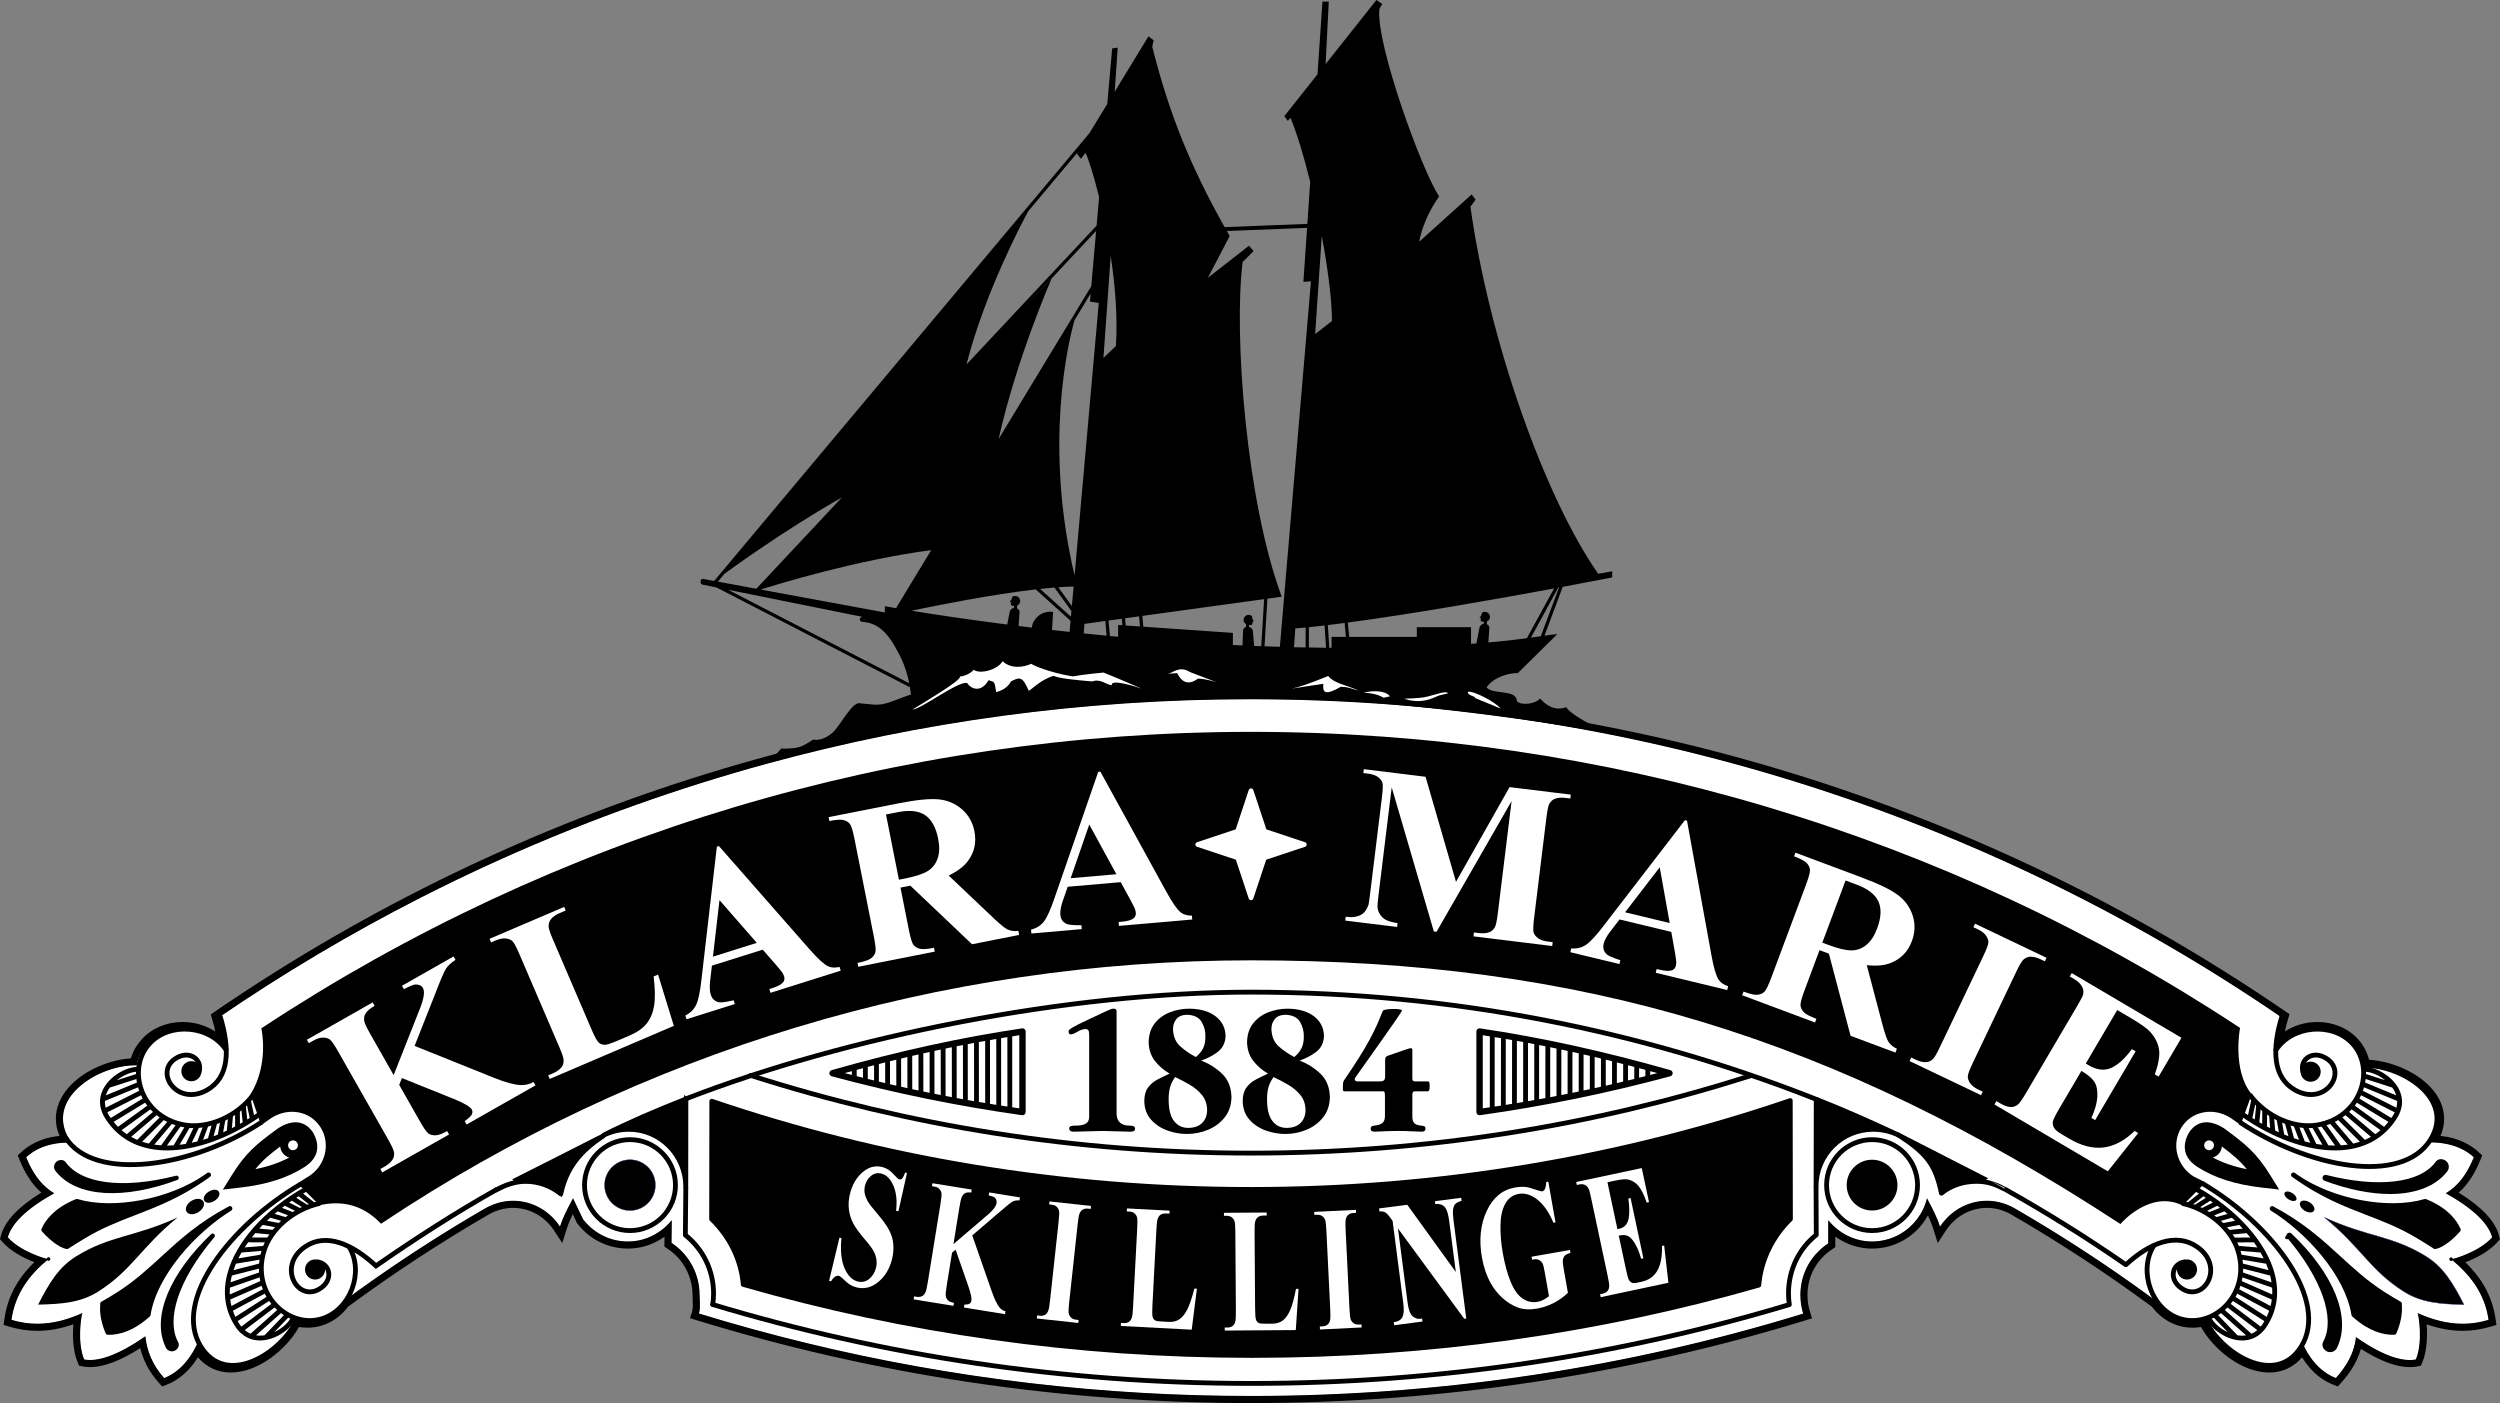 <?xml version="1.0" encoding="UTF-8"?>
<svg xmlns="http://www.w3.org/2000/svg" width="248.565mm" height="139.5mm" viewBox="0 0 704.595 395.434">
  <rect x="0" y="0" width="704.595" height="395.434" fill="#808080" stroke="none"/>
  <g id="a" data-name="vitt">
    <path d="M689.322,336.316c-.059.095,11.251,5.604,13.066,12.408-3.663,4.173-11.598,6.399-11.574,6.151,5.139,4.215,9.453,9.442,10.553,17.11-7.438,2.237-14.017.76-20.035-1.936.213-.13,1.69,7.978-.455,13.099-6.911,1.352-16.82-6.401-16.879-6.306-.423,4.173-2.449,7.961-5.665,11.546-6.667-2.573-9.161-9.635-9.228-9.481-.144.269-.39.373-.554.635-7.235,11.578-22.666,1.92-27.156-7.84-2.137.627-4.499.672-6.725.032-2.786-.802-5.083-2.588-6.745-4.88-12.737-9.404-26.012-18.134-39.767-26.112-2.372-1.408-5.174-2.319-8.133-2.319-5.565,0-10.42,2.952-13.255,7.283-.875-2.783-2.32-5.46-3.665-7.998-.523,2.184-1.52,4.213-2.844,5.942-1.315,1.719-2.974,3.162-4.871,4.227-2.296,1.288-4.951,2.023-7.771,2.023-4.993,0-9.434-2.417-12.347-6.019l-.01,6.544c-4.769,3.164-7.843,8.431-7.843,14.584,0,1.818.274,3.572.784,5.222-49.213,15.109-101.449,23.201-155.615,23.201s-106.363-8.115-155.604-23.243c.51-1.65.194-3.362.194-5.18,0-6.152-3.144-11.57-7.913-14.734l.06-6.393c-2.913,3.602-7.354,6.019-12.347,6.019-2.82,0-5.475-.734-7.771-2.023-1.897-1.065-3.556-2.508-4.871-4.227l-2.844-5.942c-1.345,2.537-2.791,5.214-3.665,7.998-2.836-4.332-7.69-7.283-13.255-7.283-2.959,0-5.726.885-8.098,2.294-13.755,7.978-27.051,16.721-39.788,26.125-1.662,2.292-3.971,4.09-6.758,4.892-2.226.641-4.588.596-6.725-.032-4.489,9.76-19.921,19.418-27.156,7.84-.164-.262-.317-.527-.461-.796-.067-.154-2.654,7.069-9.321,9.642-3.215-3.585-4.866-7.603-5.29-11.776-.059-.095-10.343,7.888-17.254,6.536-2.145-5.121-.668-13.23-.455-13.099-6.018,2.696-12.597,4.172-20.035,1.936,1.1-7.668,5.321-12.936,10.46-17.15.024.249-7.819-1.937-11.482-6.11,1.814-6.805,13.125-12.314,13.066-12.408-3.612-2.205-6.026-5.555-7.894-10.153,5.235-4.865,12.67-4.02,12.561-4.148-.165-.231-.171-.524-.323-.768-7.235-11.578,8.18-21.236,18.92-20.994.316-2.358,1.294-4.203,2.949-6.038,5.726-6.35,17.358-5.284,21.833,2.002h.004c-.249-2.989-.499-5.907-1.593-9.492,82.736-56.566,182.783-89.65,290.581-89.65s207.867,32.972,290.626,89.589c-1.094,3.584-1.418,6.564-1.667,9.554h.004c4.476-7.287,16.107-8.353,21.833-2.002,1.655,1.835,2.62,4.077,2.936,6.436,10.739-.242,26.167,9.019,18.932,20.597-.152.243-.311.48-.475.711-.109.127,7.479-.66,12.714,4.205-1.868,4.598-4.282,7.947-7.894,10.153Z" fill="#fff"/>
    <g>
      <path d="M702.19,348.091c-.895-2.52-3.034-4.839-5.317-6.741-.38-.317-.765-.622-1.148-.915-.575-.439-1.147-.85-1.7-1.229-1.105-.758-2.132-1.39-2.942-1.867-.27-.159-.516-.301-.733-.425-.651-.371-1.039-.579-1.028-.597.903-.551,1.731-1.174,2.495-1.87,1.145-1.044,2.145-2.253,3.033-3.631.888-1.379,1.666-2.927,2.366-4.651-4.477-4.16-10.674-4.187-12.307-4.187h-.062c-.236,0-.359,0-.345-.018.165-.231.323-.468.475-.711,7.142-11.43-7.801-20.601-18.517-20.601-.139,0-.278.002-.415.005-.039-.295-.089-.588-.149-.878-.299-1.453-.854-2.846-1.674-4.109-.164-.253-.339-.5-.524-.741-.185-.242-.381-.477-.588-.707-2.543-2.82-6.249-4.177-9.977-4.177-4.667,0-9.368,2.128-11.856,6.179h-.004c.094-1.12.197-2.24.349-3.391.252-1.918.635-3.922,1.319-6.162-82.759-56.616-182.776-89.589-290.626-89.589-47.162,0-92.84,6.332-136.234,18.193-6.199,1.694-12.352,3.502-18.455,5.419-6.104,1.918-12.158,3.946-18.161,6.082-6.003,2.136-11.955,4.381-17.854,6.731-14.746,5.876-29.157,12.412-43.196,19.574-19.655,10.026-38.582,21.276-56.68,33.65.273.896.494,1.75.675,2.575.272,1.236.454,2.405.592,3.545.138,1.14.232,2.251.325,3.372h-.004c-2.488-4.052-7.188-6.18-11.856-6.18-3.728,0-7.435,1.358-9.978,4.177-.207.229-.403.459-.589.69-1.3,1.615-2.083,3.285-2.36,5.349-.132-.003-.265-.004-.399-.004-10.717,0-25.667,9.563-18.521,20.998.114.182.146.393.224.585.026.064.057.125.099.183.011.013-.053.016-.182.016-.119,0-.293-.003-.515-.003-1.958,0-7.63.201-11.863,4.135.234.575.476,1.13.727,1.666,1.763,3.751,4.006,6.557,7.167,8.487.004.006-.037.033-.117.08-.08.047-.199.115-.353.201-.154.086-.341.192-.558.316-1.193.681-3.268,1.91-5.375,3.52-.383.293-.768.598-1.148.915-2.282,1.902-4.421,4.222-5.317,6.741-.075.21-.141.421-.197.634,3.475,3.959,10.711,6.13,11.425,6.13.016,0,.028-.001.037-.003.014-.003.02-.008.02-.016,0,.008-.006.013-.02.016-5.13,4.212-9.343,9.476-10.441,17.134,2.529.761,4.959,1.092,7.301,1.092,4.538,0,8.747-1.243,12.712-3.017.006-.008.012-.012.017-.012.002,0,.004,0,.005.002-.007.003-.015.007-.022.01-.276.341-1.604,8.121.477,13.089.54.106,1.1.154,1.674.154,6.737,0,15.414-6.692,15.578-6.691.001,0,.002,0,.002,0,.423,4.173,2.074,8.191,5.29,11.776,6.597-2.546,9.199-9.645,9.318-9.645.001,0,.002,0,.003.002.144.269.298.534.461.796,2.353,3.766,5.573,5.285,9.002,5.285,7.113,0,15.125-6.54,18.154-13.125,1.101.323,2.261.492,3.432.492,1.102,0,2.214-.149,3.293-.46,1.045-.301,2.023-.742,2.925-1.296,1.503-.924,2.795-2.164,3.833-3.596,6.368-4.702,12.877-9.238,19.512-13.597,1.659-1.09,3.326-2.168,5-3.235,5.024-3.201,10.117-6.301,15.276-9.292.297-.176.599-.344.908-.503.925-.477,1.903-.874,2.921-1.172.679-.199,1.377-.353,2.089-.458.713-.105,1.44-.16,2.18-.16,5.565,0,10.42,2.952,13.255,7.283.219-.696.473-1.385.753-2.067.839-2.046,1.904-4.028,2.913-5.931l2.843,5.942c1.316,1.719,2.974,3.162,4.871,4.227.574.322,1.17.61,1.786.86.308.125.621.241.938.347.635.212,1.287.385,1.954.516.667.131,1.349.221,2.043.266.347.023.697.034,1.049.034,1.872,0,3.667-.34,5.333-.955,2.776-1.025,5.194-2.813,7.014-5.064l-.06,6.393c.894.593,1.731,1.266,2.501,2.008.513.495.997,1.02,1.447,1.573s.868,1.134,1.25,1.74c1.719,2.726,2.714,5.954,2.714,9.415,0,.909.079,1.791.094,2.653s-.033,1.702-.288,2.527c40.009,12.292,81.945,19.954,125.337,22.395,10.014.563,20.105.849,30.267.849,6.771,0,13.511-.126,20.22-.377,20.125-.752,39.959-2.624,59.445-5.557,12.991-1.956,25.827-4.384,38.491-7.267,3.166-.721,6.321-1.47,9.466-2.248,6.289-1.555,12.533-3.223,18.731-5.001,3.099-.889,6.187-1.806,9.263-2.75-.255-.825-.451-1.676-.583-2.548-.132-.872-.201-1.765-.201-2.674,0-4.999,2.029-9.413,5.348-12.59.255-.244.518-.481.788-.711.54-.459,1.11-.887,1.706-1.283l.01-6.544c1.457,1.801,3.295,3.306,5.393,4.36,1.574.791,3.294,1.329,5.109,1.548.605.073,1.22.111,1.845.111.705,0,1.4-.046,2.081-.135,2.044-.267,3.968-.922,5.69-1.888,1.897-1.065,3.556-2.508,4.871-4.227.662-.865,1.242-1.804,1.722-2.801.48-.996.86-2.05,1.122-3.142.672,1.269,1.37,2.572,2.009,3.907s1.219,2.699,1.656,4.091c2.127-3.249,5.389-5.721,9.235-6.754.32-.086.645-.162.973-.228.657-.131,1.328-.221,2.012-.267.342-.023.687-.034,1.035-.034,2.959,0,5.761.911,8.133,2.319,3.439,1.994,6.847,4.036,10.225,6.123,10.133,6.262,19.989,12.936,29.541,19.988.623.859,1.335,1.648,2.13,2.34.529.461,1.095.88,1.695,1.248.9.552,1.876.991,2.921,1.292,1.079.311,2.191.46,3.293.46,1.171,0,2.331-.169,3.432-.492,3.029,6.586,11.04,13.125,18.154,13.125,3.428,0,6.649-1.52,9.002-5.285.164-.262.41-.366.554-.635,0-.002.002-.003.003-.003.118,0,2.63,6.938,9.225,9.484.402-.448.785-.899,1.149-1.354.728-.91,1.378-1.833,1.945-2.774,1.416-2.352,2.306-4.809,2.571-7.417,0,0,.001,0,.002,0,.163,0,8.484,6.465,15.162,6.465.586,0,1.16-.05,1.715-.158,2.081-4.969.753-12.75.477-13.089-.007-.003-.015-.007-.022-.01.002-.001.003-.002.005-.002.005,0,.011.004.017.012,3.966,1.774,8.174,3.017,12.712,3.017,2.342,0,4.772-.331,7.301-1.092-1.098-7.658-5.403-12.883-10.534-17.094-.006-.005-.013-.011-.019-.016.006.005.013.011.019.016.009.002.021.003.037.003.712,0,8.041-2.207,11.518-6.169-.057-.213-.123-.424-.197-.634Z" fill="#fff"/>
      <path d="M13.689,354.835c0,.008-.006.013-.02.016" fill="none" stroke="#000" stroke-linecap="round" stroke-linejoin="round"/>
      <path d="M690.813,354.875c.006.005.013.011.019.016" fill="none" stroke="#000" stroke-linecap="round" stroke-linejoin="round"/>
      <path d="M703.89,350.044l.704-.803-.275-1.032c-1.078-4.045-4.903-8.103-11.381-12.083,2.525-2.227,4.509-5.221,6.13-9.21l.519-1.279-1.011-.939c-1.982-1.842-5.378-3.986-10.758-4.569,1.903-4.448.837-8.168-.531-10.635-3.555-6.413-12.477-10.389-19.593-10.811-.561-2.177-1.616-4.16-3.102-5.808-2.772-3.075-6.95-4.838-11.463-4.838-3.35,0-6.536.956-9.14,2.649.214-1.091.49-2.228.86-3.439l.429-1.405-1.212-.829c-86.006-58.838-186.894-89.938-291.756-89.938s-205.593,31.121-291.71,89.999l-1.213.829.429,1.405c.368,1.207.635,2.332.837,3.411-2.613-1.713-5.82-2.682-9.191-2.682-4.512,0-8.69,1.763-11.463,4.838-1.555,1.724-2.563,3.476-3.1,5.412-7.046.434-15.93,4.481-19.547,11.006-1.941,3.501-2.126,7.213-.567,10.854-3.404.336-7.46,1.476-10.768,4.55l-1.011.939.519,1.279c1.621,3.989,3.605,6.983,6.13,9.21-6.478,3.979-10.303,8.038-11.381,12.083L0,349.241l.704.803c2.276,2.593,6.048,4.556,8.972,5.693-4.852,4.732-7.554,9.877-8.427,15.965l-.244,1.703,1.648.496c2.596.781,5.246,1.177,7.877,1.177,3.279,0,6.629-.606,10.162-1.845-.29,3.232-.139,7.537,1.182,10.69l.413.985,1.048.205c.649.127,1.342.191,2.058.191,3.814,0,8.561-1.794,14.133-5.338.883,3.581,2.641,6.853,5.248,9.759l.922,1.027,1.288-.497c2.523-.974,5.931-3.093,8.798-7.7,2.424,2.805,5.587,4.273,9.265,4.273,7.692,0,15.608-6.408,19.224-12.83.778.131,1.568.197,2.362.197,1.312,0,2.606-.181,3.847-.538,2.992-.861,5.625-2.72,7.634-5.383,12.644-9.321,25.885-18.009,39.363-25.826,2.236-1.328,4.683-2.024,7.095-2.024,4.638,0,8.968,2.385,11.582,6.379l2.314,3.535,1.267-4.031c.434-1.381,1.029-2.753,1.688-4.108l1.109,2.317.09.187.126.165c1.495,1.953,3.339,3.553,5.481,4.755,2.657,1.491,5.682,2.279,8.75,2.279,3.72,0,7.3-1.187,10.303-3.351l-.016,1.706-.01,1.085.904.6c4.395,2.916,7.019,7.801,7.019,13.068,0,.56.026,1.092.052,1.606.057,1.145.106,2.133-.157,2.983l-.591,1.914,1.915.588c50.392,15.482,102.942,23.332,156.192,23.332s105.866-7.836,156.202-23.289l1.915-.588-.592-1.914c-.461-1.493-.695-3.051-.695-4.632,0-5.279,2.533-9.987,6.949-12.917l.892-.592.002-1.071.003-1.916c3.014,2.187,6.613,3.388,10.354,3.388,3.068,0,6.093-.788,8.75-2.279,2.142-1.202,3.986-2.802,5.481-4.755.558-.729,1.059-1.501,1.5-2.305.589,1.237,1.118,2.487,1.513,3.744l1.267,4.031,2.314-3.535c2.615-3.994,6.944-6.379,11.582-6.379,2.406,0,4.865.705,7.112,2.039,13.483,7.82,26.718,16.504,39.358,25.823,2.003,2.656,4.632,4.51,7.621,5.371,1.241.357,2.535.538,3.846.538.794,0,1.584-.066,2.362-.197,3.616,6.422,11.532,12.83,19.224,12.83,3.677,0,6.839-1.467,9.262-4.27,2.831,4.593,6.259,6.716,8.801,7.697l1.288.497.921-1.027c2.816-3.14,4.657-6.291,5.574-9.558,5.368,3.413,9.991,5.141,13.767,5.141.73,0,1.436-.066,2.099-.195l1.048-.205.413-.985c1.278-3.051,1.476-7.403,1.199-10.684,3.527,1.235,6.872,1.839,10.145,1.839,2.631,0,5.281-.396,7.877-1.177l1.648-.496-.244-1.703c-1.056-7.363-4.883-12.438-8.513-15.939,2.913-1.116,6.71-3.044,9.057-5.719ZM690.869,354.894c-.015,0-.028-.001-.037-.003,5.131,4.212,9.435,9.436,10.534,17.094-2.529.76-4.959,1.092-7.301,1.092-4.538,0-8.746-1.243-12.712-3.017.276.34,1.604,8.121-.477,13.089-.554.108-1.129.158-1.715.158-6.678,0-14.999-6.465-15.162-6.465-.001,0-.002,0-.002,0-.265,2.608-1.155,5.066-2.571,7.417-.566.941-1.217,1.864-1.945,2.774-.364.455-.747.906-1.149,1.354-6.595-2.546-9.107-9.483-9.225-9.484-.001,0-.002,0-.003.003-.144.269-.39.373-.554.635-2.353,3.765-5.574,5.285-9.002,5.285-7.114,0-15.124-6.539-18.154-13.125-1.101.323-2.261.492-3.432.492-1.102,0-2.214-.149-3.293-.46-1.045-.301-2.021-.74-2.921-1.292-.6-.368-1.165-.787-1.695-1.248-.794-.692-1.507-1.48-2.13-2.34-9.552-7.053-19.408-13.727-29.541-19.988-3.378-2.087-6.787-4.129-10.225-6.123-2.372-1.408-5.174-2.319-8.133-2.319-.348,0-.693.011-1.035.034-.684.045-1.355.135-2.012.267-.328.066-.653.142-.973.228-3.846,1.033-7.109,3.506-9.235,6.754-.437-1.392-1.017-2.757-1.656-4.091s-1.336-2.638-2.009-3.907c-.262,1.092-.642,2.145-1.122,3.142-.48.996-1.06,1.936-1.722,2.801-1.315,1.719-2.974,3.162-4.871,4.227-1.722.966-3.646,1.621-5.69,1.888-.681.089-1.376.135-2.081.135-.624,0-1.24-.038-1.845-.111-1.815-.219-3.535-.757-5.109-1.548-2.099-1.055-3.937-2.559-5.393-4.36l-.01,6.544c-.596.396-1.166.824-1.706,1.283-.27.229-.533.467-.788.711-3.319,3.177-5.348,7.591-5.348,12.59,0,.909.069,1.802.201,2.674.132.872.328,1.723.583,2.548-3.076.944-6.163,1.861-9.263,2.75-6.198,1.778-12.443,3.446-18.731,5.001-3.144.777-6.3,1.527-9.466,2.248-12.664,2.883-25.5,5.311-38.491,7.267-19.486,2.934-39.32,4.805-59.445,5.557-6.708.251-13.449.377-20.22.377-10.163,0-20.254-.285-30.267-.849-43.392-2.441-85.328-10.103-125.337-22.395.255-.825.303-1.666.288-2.527s-.094-1.744-.094-2.653c0-3.461-.995-6.689-2.714-9.415-.382-.606-.8-1.187-1.25-1.74s-.934-1.078-1.447-1.573c-.77-.742-1.607-1.414-2.501-2.008l.06-6.393c-1.82,2.251-4.238,4.04-7.014,5.064-1.666.615-3.46.955-5.333.955-.352,0-.702-.011-1.049-.034-.694-.045-1.376-.135-2.043-.266-.667-.131-1.32-.304-1.954-.516-.317-.106-.63-.222-.938-.347-.616-.25-1.212-.537-1.786-.86-1.897-1.065-3.556-2.508-4.871-4.227l-2.843-5.942c-1.009,1.903-2.074,3.885-2.913,5.931-.28.682-.534,1.371-.753,2.067-2.836-4.332-7.69-7.283-13.255-7.283-.74,0-1.467.055-2.18.16-.713.105-1.41.26-2.089.458-1.019.298-1.996.695-2.921,1.172-.308.159-.611.327-.908.503-5.158,2.992-10.252,6.091-15.276,9.292-1.675,1.067-3.341,2.146-5,3.235-6.636,4.359-13.144,8.895-19.512,13.597-1.039,1.432-2.33,2.672-3.833,3.596-.902.554-1.88.995-2.925,1.296-1.079.311-2.191.46-3.293.46-1.171,0-2.331-.169-3.432-.492-3.029,6.585-11.041,13.125-18.154,13.125-3.429,0-6.649-1.519-9.002-5.285-.164-.262-.317-.527-.461-.796,0-.002-.002-.002-.003-.002-.118,0-2.721,7.098-9.318,9.645-3.215-3.585-4.866-7.603-5.29-11.776,0,0-.001,0-.002,0-.164,0-8.84,6.691-15.578,6.691-.575,0-1.135-.049-1.674-.154-2.081-4.969-.753-12.749-.477-13.089-3.965,1.774-8.174,3.017-12.712,3.017-2.342,0-4.772-.331-7.301-1.092,1.098-7.658,5.311-12.922,10.441-17.134-.009.002-.022.003-.037.003-.714,0-7.95-2.171-11.425-6.13.057-.213.123-.424.197-.634.895-2.52,3.034-4.839,5.317-6.741.38-.317.765-.622,1.148-.915,2.108-1.61,4.182-2.84,5.375-3.52.217-.124.405-.229.558-.316.154-.086.273-.154.353-.201.08-.047.121-.074.117-.08-3.161-1.93-5.404-4.736-7.167-8.487-.252-.536-.494-1.091-.727-1.666,4.233-3.934,9.905-4.135,11.863-4.135.222,0,.396.003.515.003.129,0,.193-.003.182-.016-.041-.058-.073-.119-.099-.183-.078-.191-.11-.402-.224-.585-7.146-11.435,7.804-20.998,18.521-20.998.134,0,.266.001.399.004.277-2.063,1.06-3.734,2.36-5.349.186-.231.382-.46.589-.69,2.543-2.82,6.25-4.177,9.978-4.177,4.668,0,9.367,2.128,11.856,6.179h.004c-.093-1.12-.187-2.232-.325-3.372-.138-1.14-.321-2.309-.592-3.545-.181-.824-.402-1.679-.675-2.575,18.098-12.374,37.025-23.624,56.68-33.65,14.039-7.161,28.45-13.698,43.196-19.574,5.898-2.35,11.851-4.595,17.854-6.731,6.003-2.136,12.058-4.164,18.161-6.082,6.104-1.918,12.256-3.725,18.455-5.419,43.394-11.861,89.072-18.193,136.234-18.193,107.85,0,207.867,32.972,290.626,89.589-.684,2.24-1.067,4.244-1.319,6.162-.151,1.151-.255,2.271-.349,3.392h.004c2.488-4.051,7.189-6.18,11.856-6.18,3.728,0,7.435,1.357,9.977,4.177.207.229.403.465.588.707.185.242.36.489.524.741.82,1.263,1.375,2.656,1.674,4.109.06.291.11.584.149.878.138-.003.276-.005.415-.005,10.716,0,25.659,9.172,18.517,20.601-.152.243-.311.48-.475.711-.015.017.108.018.345.018h.062c1.633,0,7.83.027,12.307,4.187-.701,1.724-1.478,3.273-2.366,4.651-.888,1.379-1.888,2.587-3.033,3.631-.763.696-1.592,1.319-2.495,1.87-.011.018.377.226,1.028.597.217.124.463.266.733.425.81.477,1.837,1.108,2.942,1.867.553.379,1.125.79,1.7,1.229.383.293.768.598,1.148.915,2.282,1.902,4.421,4.222,5.317,6.741.075.21.141.421.197.634-3.477,3.962-10.806,6.169-11.518,6.169Z"/>
      <path d="M23.259,370.048c-.005,0-.011.004-.017.012.007-.003.015-.007.022-.01-.002-.001-.003-.002-.005-.002Z"/>
      <path d="M681.336,370.048s-.004,0-.005.002c.007.003.015.007.022.01-.006-.008-.012-.012-.017-.012Z"/>
    </g>
  </g>
  <g id="b" data-name="logo">
    <path d="M80.449,324.117c-.734-1.175-.377-2.723.798-3.458,1.175-.734,2.723-.377,3.457.798.734,1.175.377,2.723-.798,3.458-1.175.734-2.723.377-3.457-.798Z" fill="#fff" fill-rule="evenodd"/>
    <path d="M58.01,338.164c-.301-.481.184-1.327,1.083-1.889.899-.562,1.871-.627,2.172-.145.301.481-.184,1.327-1.083,1.889-.899.562-1.871.627-2.172.145Z" fill="#293070" fill-rule="evenodd"/>
    <path d="M45.109,328.264c-.006-.01-.003-.024.007-.031.01-.007.024-.003.031.007.006.01.003.024-.007.031-.01.007-.024.003-.031-.007Z" fill="none" stroke="#293070" stroke-linejoin="round" stroke-width=".111"/>
    <g>
      <path d="M83.31,323.96c.647-.403.844-1.259.44-1.905-.196-.313-.502-.532-.862-.615s-.731-.021-1.044.175c-.647.403-.844,1.259-.44,1.906.405.648,1.26.846,1.906.439Z" fill="none"/>
      <path d="M79.494,324.714h0c-.311-.5-.471-1.046-.521-1.596-2.991,2.246-5.031,3.961-7.004,6.397,3.681-.742,6.769-1.81,9.537-3.276-.804-.249-1.532-.758-2.012-1.526Z" fill="none"/>
      <path d="M88.322,319.363l-.064-.108c-1.006-1.609-3.972-4.957-9.788-1.324l-.141.096c-6.153,4.529-9.043,6.806-13.084,13.317l-2.435,3.923,4.588-.522c7.799-.89,13.507-2.704,18.505-5.885l.469-.335.012-.02c3.199-2.243,3.91-5.547,1.937-9.142ZM81.844,321.615c.313-.196.684-.258,1.044-.175s.667.302.862.615c.404.646.207,1.502-.44,1.905-.646.406-1.501.209-1.906-.439-.404-.647-.207-1.503.44-1.906ZM78.973,323.119c.049.549.209,1.096.521,1.595h0c.48.769,1.208,1.278,2.012,1.526-2.769,1.466-5.857,2.535-9.537,3.276,1.973-2.436,4.014-4.151,7.004-6.397Z"/>
    </g>
    <path d="M624.725,324.117c.734-1.175.377-2.723-.798-3.458s-2.723-.377-3.457.798-.377,2.723.798,3.458c1.175.734,2.723.377,3.457-.798Z" fill="#fff" fill-rule="evenodd"/>
    <path d="M660.065,328.264c.007-.01.003-.024-.007-.031-.01-.007-.024-.003-.031.007-.007.01-.003.024.007.031.01.007.024.003.031-.007Z" fill="none" stroke="#293070" stroke-linejoin="round" stroke-width=".111"/>
    <path d="M689.172,327.058c-.485-.304-1.031-.424-1.541-.339-.532.09-.99.401-1.277.863-4.388,5.907-16.183,7.268-30.791,3.55v-.002c-.008-.002-.018-.003-.026-.005,0,0-.003,0-.004,0h0s-.009,0-.014,0c-.32-.048-.642.113-.822.402-.121.192-.159.421-.108.643.051.223.187.412.387.538l.025-.033.031.064c6.757,2.529,13.082,3.778,18.553,3.778,7.119,0,12.791-2.116,16.076-6.277.067-.08.13-.164.187-.255.62-.993.317-2.306-.675-2.926Z"/>
    <path d="M655.137,343.129c12.213,5.61,18.915,5.016,28.521,10.914,4.99,3.063,7.674,7.616,10.779,13.647-6.781-.147-12.049-.565-16.99-3.707-9.512-6.05-11.915-12.334-22.311-20.854Z" fill-rule="evenodd"/>
    <path d="M655.137,343.129c12.213,5.61,18.915,5.016,28.521,10.914,4.99,3.063,7.674,7.616,10.779,13.647-6.781-.147-12.049-.565-16.99-3.707-9.512-6.05-11.915-12.334-22.311-20.854Z" fill="none" stroke="#293070" stroke-miterlimit="3.864" stroke-width=".111"/>
    <g>
      <line x1="644.543" y1="348.771" x2="644.541" y2="348.773" fill="none" stroke="#000" stroke-linecap="round" stroke-linejoin="round"/>
      <path d="M645.752,347.59l-.078-.01.018-.032c-.194-.121-.423-.158-.645-.107-.223.051-.411.186-.531.378-.184.293-.181.653.006.927h0s0,.002.002.002c.005.009.011.017.017.024h.003c9.741,11.5,13.689,22.699,10.312,29.216-.601.962-.283,2.131.755,2.779.349.218.737.322,1.121.322.709,0,1.403-.354,1.807-1,.055-.091.104-.183.142-.27,4.072-8.454-.881-20.804-12.928-32.229Z"/>
    </g>
    <path d="M621.118,326.048c7.029,4.393,11.545,5.706,16.584,6.195" fill="none" stroke="#293070" stroke-miterlimit="3.864" stroke-width=".111"/>
    <path d="M624.874,320.038c7.018,4.386,10.179,7.865,12.824,12.172" fill="none" stroke="#293070" stroke-miterlimit="3.864" stroke-width=".111"/>
    <g>
      <path d="M626.201,323.119c-.049.55-.209,1.096-.521,1.595h0c-.48.768-1.208,1.277-2.012,1.525,2.773,1.468,5.866,2.538,9.555,3.28-1.921-2.385-3.923-4.074-7.021-6.401Z" fill="none"/>
      <path d="M623.331,321.614c-.223-.139-.474-.21-.729-.21-.104,0-.21.012-.314.036-.359.083-.666.302-.861.615-.404.646-.207,1.502.439,1.906.646.402,1.501.207,1.905-.44.404-.646.207-1.503-.439-1.907Z" fill="none"/>
      <path d="M639.928,331.343c-4.039-6.51-6.93-8.787-13.084-13.317l-.141-.096c-5.818-3.632-8.783-.285-9.788,1.324l-.063.108c-1.974,3.595-1.263,6.898,1.937,9.142l.481.354c4.998,3.18,10.705,4.995,18.506,5.885l4.587.522-2.435-3.923ZM621.865,323.961c-.646-.404-.844-1.26-.439-1.906.195-.313.502-.532.861-.615.104-.024.21-.036.314-.036.256,0,.507.071.729.21.646.404.844,1.261.439,1.907-.404.647-1.259.843-1.905.44ZM623.668,326.24c.804-.249,1.532-.758,2.012-1.525h0c.312-.499.472-1.046.521-1.595,3.098,2.327,5.1,4.017,7.021,6.401-3.688-.742-6.782-1.812-9.555-3.28Z"/>
    </g>
    <path d="M564.878,335.048c11.939,6.713,23.073,13.63,34.274,21.403,6.636-6.11,14.154-9.195,20.142-4.999,7.718,5.409,2.157,15.334-3.926,11.964-4.44-2.46-3.306-7.457.536-7.789" fill="none" stroke="#000" stroke-linejoin="round" stroke-width="1.359"/>
    <path d="M514.802,334.012c0-7.079,5.738-12.817,12.817-12.817s12.816,5.738,12.816,12.817-5.738,12.817-12.816,12.817-12.817-5.738-12.817-12.817Z" fill="none" stroke="#000" stroke-linecap="round" stroke-linejoin="round" stroke-width="1.359"/>
    <path d="M170.399,334.012c0-3.953,3.204-7.157,7.157-7.157s7.157,3.204,7.157,7.157-3.204,7.157-7.157,7.157-7.157-3.204-7.157-7.157Z"/>
    <path d="M170.399,334.012c0-3.953,3.204-7.157,7.157-7.157s7.157,3.204,7.157,7.157-3.204,7.157-7.157,7.157-7.157-3.204-7.157-7.157Z" fill="none" stroke="#293070" stroke-linecap="round" stroke-linejoin="round" stroke-width=".111"/>
    <path d="M177.556,347.508c-7.441,0-13.496-6.055-13.496-13.497s6.054-13.496,13.496-13.496,13.496,6.055,13.496,13.496-6.054,13.497-13.496,13.497ZM177.556,321.875c-6.692,0-12.137,5.444-12.137,12.137s5.445,12.138,12.137,12.138,12.137-5.444,12.137-12.138-5.445-12.137-12.137-12.137Z"/>
    <path d="M493.495,303.141c-44.421,14.19-91.78,21.85-140.908,21.85s-96.557-7.674-141.014-21.89" fill="none" stroke="#000" stroke-linecap="round" stroke-linejoin="round" stroke-width="1.359"/>
    <path d="M641.121,359.098c-2.274-8.872-10.65-18.28-21.857-24.552l-.664,1.186c.39.218.769.449,1.152.675l-3.459,2.709.838,1.07,3.867-3.029c.23.144.456.291.683.437l-3.164,2.005.727,1.148,3.684-2.334c.249.169.493.343.738.515l-3.036,1.531.611,1.213,3.666-1.849c.267.199.532.4.794.603l-3.133,1.22.492,1.266,3.869-1.506c.294.241.592.48.879.725l-3.301.939.371,1.307,4.131-1.175c.315.287.624.575.928.866l-3.626.678.25,1.336,4.558-.852c.337.346.659.696.98,1.047l-4.087.386.127,1.352,5.067-.479c.348.41.686.822,1.012,1.238l-5.061.027.008,1.359,6.074-.033c.345.481.678.964.992,1.45l-5.632-.462-.111,1.354,6.627.543c.318.551.612,1.103.887,1.655l-6.79-1.145-.227,1.34,7.704,1.299c.258.608.484,1.215.685,1.821l-7.86-2.014-.338,1.316,8.645,2.215c.163.646.289,1.284.386,1.916l-8.687-3.001-.443,1.283,9.301,3.213c.046.648.059,1.29.033,1.923l-9.175-4.019-.545,1.244,9.592,4.202c-.08.618-.188,1.229-.339,1.831l-9.514-5.092-.641,1.197,9.748,5.217c-.201.583-.432,1.16-.703,1.726l-9.419-6.035-.732,1.145,9.507,6.091c-.103.179-.19.362-.301.538-.235.376-.48.711-.731,1.016l-9.097-6.891-.82,1.082,8.961,6.788c-.533.454-1.083.787-1.632,1.027l-8.139-7.237-.902,1.016,7.503,6.672c-.666.108-1.302.11-1.87.054-.187-.018-.374-.047-.561-.078l-6.082-6.329-.98.941,4.348,4.524c-2.309-1.085-4.225-2.887-4.816-4.439l-1.27.484c1.001,2.627,5.037,5.839,9.229,6.248.287.027.589.044.901.044,2.223,0,5.004-.828,7.111-4.201,2.729-4.367,3.43-9.246,2.082-14.501Z"/>
    <path d="M675.767,306.358c-2.207-3.641-6.897-5.89-9.732-5.642l.121,1.354c1.508-.138,4.02.723,6.102,2.392l-5.978-1.928-.416,1.293,8.349,2.692c.13.182.276.351.393.543.286.472.55,1.027.738,1.65l-9.323-3.836-.518,1.256,10.109,4.16c.023.598-.04,1.238-.219,1.914l-10.055-5.093-.613,1.213,10.196,5.164c-.167.355-.363.717-.601,1.088-.115.178-.244.337-.363.51l-9.637-5.872-.707,1.16,9.543,5.815c-.392.491-.806.953-1.238,1.391l-8.958-6.473-.795,1.102,8.741,6.316c-.469.404-.956.783-1.465,1.132l-8.008-6.803-.879,1.035,7.667,6.513c-.551.312-1.119.597-1.711.85l-7.03-7.017-.959.961,6.591,6.579c-.607.203-1.233.379-1.878.526l-5.879-6.917-1.035.879,5.381,6.331c-.633.096-1.278.168-1.937.212l-4.671-6.533-1.105.791,4.145,5.797c-.621.002-1.25-.015-1.889-.056l-3.518-5.931-1.168.693,3.016,5.085c-.582-.068-1.169-.153-1.761-.253l-2.742-5.701-1.225.588,2.304,4.79c-.525-.114-1.053-.238-1.584-.377l-1.873-4.985-1.271.479,1.523,4.054c-.464-.141-.93-.289-1.398-.448l-1.283-4.657-1.311.361,1.027,3.729c-.401-.152-.802-.309-1.205-.473l-.781-4.381-1.338.238.627,3.513c-.35-.156-.7-.327-1.05-.492l-.352-4.252-1.354.111.285,3.447c-.299-.152-.599-.307-.898-.465l.055-4.626-1.358-.016-.047,3.901c-.265-.15-.531-.297-.795-.452l.477-4.742-1.352-.137-.412,4.1c-.228-.141-.457-.279-.684-.424l1.033-4.831-1.328-.283-.922,4.313c-.364-.244-.729-.481-1.091-.734l-.779,1.113c8.811,6.169,18.312,9.566,26.362,9.566,1.682,0,3.3-.148,4.835-.451,5.403-1.063,9.627-3.913,12.554-8.468,2.438-3.794,1.512-6.963.306-8.954Z"/>
    <path d="M607.058,351.013c-4.587,7.217-.606,18.356,7.611,20.722,9.361,2.695,19.708-7.027,16.135-19.067-1.887-6.359-8.374-11.88-15.785-13.514" fill="none" stroke="#000" stroke-miterlimit="3.864" stroke-width="1.359"/>
    <path d="M621.379,371.703c4.489,9.76,19.937,19.418,27.172,7.84,8.074-12.922-8.032-34.388-27.92-46.047" fill="none" stroke="#000" stroke-miterlimit="3.864" stroke-width="1.359"/>
    <path d="M641.276,296.218c4.476-7.286,16.107-8.352,21.833-2.002,6.524,7.234,2.323,20.795-10.065,22.86-6.321,1.054-14.232-2.175-18.995-8.556" fill="none" stroke="#000" stroke-miterlimit="3.864" stroke-width="1.359"/>
    <path d="M666.025,300.255c10.739-.243,26.187,9.416,18.952,20.994-8.091,12.948-34.535,7.832-53.741-4.992" fill="none" stroke="#000" stroke-miterlimit="3.864" stroke-width="1.359"/>
    <path d="M193.16,309.752c45.448-17.668,107.874-30.133,159.427-30.133,56.244,0,110.019,10.727,159.358,30.23" fill="none" stroke="#000" stroke-linecap="round" stroke-linejoin="round" stroke-width="1.359"/>
    <path d="M535.024,319.89c-2.111-1.017-4.59-1.609-7.09-1.609-8.894,0-16.103,7.21-16.103,16.104l.051-24.38.077-.157c7.955,3.144,15.35,6.45,23.065,10.042Z"/>
    <path d="M535.024,319.89c-2.111-1.017-4.59-1.609-7.09-1.609-8.894,0-16.103,7.21-16.103,16.104l.051-24.38.077-.157c7.955,3.144,15.35,6.45,23.065,10.042Z" fill="none" stroke="#000" stroke-linecap="round" stroke-linejoin="round" stroke-width="1.359"/>
    <path d="M535.024,319.89c8.36,5.353,10.49,8.67,12.144,16.396,2.729-2.21,6.151-3.339,9.936-3.339,2.831,0,5.248.762,7.55,2.06.011.093-29.631-15.117-29.631-15.117Z" fill-rule="evenodd"/>
    <path d="M535.024,319.89c8.36,5.353,10.49,8.67,12.144,16.396,2.729-2.21,6.151-3.339,9.936-3.339,2.831,0,5.248.762,7.55,2.06.011.093-29.631-15.117-29.631-15.117Z" fill="none" stroke="#000" stroke-linecap="round" stroke-linejoin="round" stroke-width="1.359"/>
    <path d="M139.919,335.342c0,.08,30.459-15.318,30.299-15.318-6.89,4.448-10.669,9.399-12.164,16.457-2.729-2.21-6.198-3.533-9.984-3.533-2.831,0-5.85,1.096-8.152,2.394Z" fill-rule="evenodd" stroke="#000" stroke-miterlimit="10"/>
    <path d="M139.919,335.342c0,.08,30.459-15.318,30.299-15.318-6.89,4.448-10.669,9.399-12.164,16.457-2.729-2.21-6.198-3.533-9.984-3.533-2.831,0-5.85,1.096-8.152,2.394Z" stroke="#000" stroke-linecap="round" stroke-linejoin="round" stroke-width="1.359"/>
    <path d="M193.289,334.498l-.129,13.545v.053c4.845,3.852,7.951,9.797,7.951,16.467,0,1.062-.086,2.106-.238,3.126l-.069-.039c48.055,14.474,99.01,22.252,151.783,22.252s103.673-7.749,151.714-22.213c-.152-1.02-.238-2.064-.238-3.126,0-6.671,2.984-12.669,7.829-16.52l-.062-13.657" fill="none" stroke="#000" stroke-linejoin="round" stroke-width="1.359"/>
    <path d="M193.312,309.756l-.03,24.742c0-8.894-7.147-16.217-16.041-16.217-2.5,0-4.867.57-6.979,1.587,6.953-3.499,14.816-6.911,23.05-10.112Z" fill-rule="evenodd" stroke="#000" stroke-miterlimit="10"/>
    <path d="M193.312,309.756l-.03,24.742c0-8.894-7.147-16.217-16.041-16.217-2.5,0-4.867.57-6.979,1.587,6.953-3.499,14.816-6.911,23.05-10.112Z" stroke="#000" stroke-linejoin="round" stroke-width="1.359"/>
    <path d="M676.918,367.711c.039-.106.053-.223.035-.338-.031-.208-.158-.39-.342-.492-1.485-.824-3.042-1.764-4.761-2.872-4.686-3.019-8.288-6.32-12.101-9.815-5.186-4.752-10.547-9.666-19.072-14.195-.295-.157-.646-.056-.846.215s-.152.665.085.903c.037.037.078.069.123.098,9.938,6.146,20.928,18.23,22.705,29.437.033.208.159.384.335.484.042.034.1.087.175.153,4.526,4.003,8.482,4.903,11.126,4.903.146,0,.289-.003.428-.008.265-.01.499-.172.602-.416,1.229-2.935,1.736-5.645,1.508-8.057Z"/>
    <path d="M693.468,346.324c-1.065-2.41-3.55-5.79-9.331-8.207-.09-.037-.16-.066-.208-.088-.166-.114-.377-.15-.58-.092-10.187,3.039-26.007-.01-35.785-6.8-.261-.184-.521-.371-.784-.562-.302-.218-.727-.152-.947.148s-.157.725.144.947c.282.209.57.415.862.618,7.43,5.242,13.926,7.753,20.216,10.185,4.83,1.866,9.392,3.63,14.175,6.527l.571.346c1.251.756,2.667,1.612,3.951,2.477.062.061.133.11.211.145.074.031.17.048.286.048,1.107,0,4.041-1.474,7.109-4.969.174-.199.218-.481.11-.723Z"/>
    <g>
      <path d="M441.816,296.177c-.593-.128-1.18-.245-1.772-.37l-.01,12.811c.59-.115,1.182-.227,1.771-.344l.01-12.097Z" fill="none"/>
      <path d="M438.686,295.523c-.591-.123-1.183-.251-1.773-.37l-.01,14.075c.592-.111,1.181-.231,1.772-.345l.011-13.36Z" fill="none"/>
      <path d="M448.079,297.582c-.594-.138-1.18-.264-1.772-.398l-.01,10.162c.591-.125,1.182-.244,1.772-.371l.009-9.393Z" fill="none"/>
      <path d="M444.948,296.878c-.591-.133-1.184-.269-1.773-.399l-.01,11.522c.591-.12,1.181-.248,1.772-.371l.01-10.753Z" fill="none"/>
      <path d="M435.554,294.875c-.592-.118-1.18-.226-1.772-.341l-.011,15.263c.59-.107,1.182-.209,1.771-.318l.011-14.603Z" fill="none"/>
      <path d="M426.161,293.126c-.59-.103-1.183-.213-1.773-.313l-.012,18.584c.592-.094,1.18-.196,1.772-.293l.013-17.979Z" fill="none"/>
      <path d="M429.292,293.678c-.592-.108-1.181-.207-1.772-.312l-.012,17.515c.591-.098,1.183-.192,1.772-.293l.012-16.91Z" fill="none"/>
      <path d="M432.423,294.272c-.59-.113-1.183-.232-1.772-.341l-.011,16.429c.592-.102,1.181-.214,1.772-.318l.011-15.769Z" fill="none"/>
      <path d="M421.246,311.873c.59-.089,1.182-.175,1.771-.267l.012-19.018c-.591-.098-1.181-.188-1.772-.283l-.012,19.568Z" fill="none"/>
      <path d="M463.734,301.531c-.591-.159-1.184-.323-1.772-.479l-.005,2.699c.59-.147,1.182-.301,1.773-.45l.005-1.769Z" fill="none"/>
      <path d="M419.899,292.088c-.666-.105-1.334-.219-1.999-.319v20.609c.665-.096,1.324-.201,1.987-.299l.012-19.99Z" fill="none"/>
      <path d="M465.089,302.955c.672-.172,1.343-.336,2.016-.512-.676-.188-1.34-.361-2.013-.544l-.003,1.056Z" fill="none"/>
      <path d="M451.21,298.333c-.59-.142-1.183-.287-1.772-.426l-.009,8.773c.591-.129,1.181-.266,1.772-.397l.009-7.95Z" fill="none"/>
      <path d="M460.603,300.686c-.594-.156-1.18-.3-1.772-.453l-.007,4.281c.591-.143,1.181-.279,1.772-.424l.006-3.404Z" fill="none"/>
      <path d="M457.472,299.885c-.591-.151-1.184-.305-1.773-.453l-.007,5.831c.591-.138,1.182-.283,1.772-.424l.008-4.954Z" fill="none"/>
      <path d="M454.341,299.086c-.594-.147-1.18-.282-1.772-.426l-.008,7.318c.59-.134,1.181-.261,1.771-.397l.008-6.495Z" fill="none"/>
      <path d="M470.769,301.602c-18.781-5.347-36.326-9.196-53.637-11.771-.265-.042-.523.037-.721.209-.198.171-.312.42-.312.682v22.693c0,.261.113.509.31.68.165.144.375.221.591.221.042,0,.084-.003.126-.009,18.212-2.574,35.755-6.162,53.631-10.969.392-.105.664-.459.667-.863.003-.405-.265-.762-.654-.873ZM424.389,292.814c.589.1,1.182.21,1.773.313l-.013,17.979c-.591.096-1.179.199-1.772.293l.012-18.584ZM423.017,311.606c-.589.091-1.181.178-1.771.267l.012-19.568c.591.095,1.18.185,1.772.283l-.012,19.018ZM427.52,293.366c.591.105,1.18.204,1.772.312l-.012,16.91c-.59.1-1.182.195-1.772.293l.012-17.515ZM430.651,293.93c.589.11,1.182.228,1.772.341l-.011,15.769c-.591.105-1.18.216-1.772.318l.011-16.429ZM433.782,294.534c.591.115,1.179.223,1.772.341l-.011,14.603c-.59.109-1.181.212-1.771.318l.011-15.263ZM436.913,295.153c.589.12,1.182.247,1.773.37l-.011,13.36c-.591.114-1.181.233-1.772.345l.01-14.075ZM440.045,295.807c.591.125,1.179.242,1.772.37l-.01,12.097c-.59.118-1.181.229-1.771.344l.01-12.811ZM443.175,296.479c.589.13,1.182.266,1.773.399l-.01,10.753c-.591.123-1.181.251-1.772.371l.01-11.522ZM446.307,297.183c.592.135,1.178.26,1.772.398l-.009,9.393c-.59.127-1.182.246-1.772.371l.01-10.162ZM449.438,297.907c.589.139,1.181.284,1.772.426l-.009,7.95c-.591.132-1.181.268-1.772.397l.009-8.773ZM452.569,298.66c.592.144,1.178.279,1.772.426l-.008,6.495c-.59.136-1.181.264-1.771.397l.008-7.318ZM455.699,299.432c.589.148,1.182.302,1.773.453l-.008,4.954c-.591.141-1.182.286-1.772.424l.007-5.831ZM458.831,300.233c.592.153,1.177.297,1.772.453l-.006,3.404c-.591.145-1.181.281-1.772.424l.007-4.281ZM461.962,301.052c.588.156,1.182.32,1.772.479l-.005,1.769c-.591.15-1.182.303-1.773.45l.005-2.699ZM417.9,291.768c.665.101,1.333.215,1.999.319l-.012,19.99c-.663.098-1.322.204-1.987.299v-20.609ZM465.089,302.955l.003-1.056c.673.184,1.337.357,2.013.544-.673.176-1.344.339-2.016.512Z"/>
    </g>
    <path d="M89.27,355.626c3.842.333,4.976,5.329.536,7.789-6.082,3.37-11.643-6.555-3.925-11.964,5.988-4.197,13.455-.786,20.091,5.325,11.119-7.721,22.239-14.898,34.079-21.571" fill="none" stroke="#000" stroke-miterlimit="3.864" stroke-width="1.359"/>
    <path d="M72.626,313.593c-.342.239-.688.463-1.032.693l-.923-4.314-1.328.283,1.033,4.832c-.23.146-.461.285-.692.428l-.454-4.208-1.351.146.523,4.839c-.261.152-.522.297-.783.444l-.015-3.904-1.358.006.018,4.643c-.3.159-.601.313-.901.466l.285-3.447-1.354-.111-.352,4.252c-.35.165-.701.335-1.051.491l.627-3.513-1.337-.238-.782,4.38c-.403.165-.805.323-1.206.474l1.028-3.729-1.31-.361-1.284,4.658c-.468.158-.933.305-1.397.446l1.523-4.053-1.271-.479-1.874,4.984c-.531.138-1.058.263-1.583.377l2.304-4.79-1.225-.588-2.742,5.701c-.593.101-1.18.186-1.762.254l3.017-5.085-1.168-.693-3.518,5.931c-.639.04-1.268.058-1.889.056l4.145-5.797-1.105-.791-4.671,6.533c-.659-.044-1.303-.117-1.936-.213l5.381-6.331-1.035-.879-5.879,6.917c-.645-.147-1.27-.323-1.877-.525l6.591-6.579-.96-.961-7.029,7.017c-.591-.253-1.16-.538-1.711-.85l7.667-6.513-.88-1.035-8.008,6.802c-.509-.348-.995-.727-1.464-1.131l8.741-6.317-.796-1.102-8.957,6.473c-.432-.438-.846-.9-1.238-1.391l9.543-5.815-.707-1.16-9.637,5.872c-.119-.173-.248-.332-.363-.51-.238-.371-.435-.733-.601-1.088l10.196-5.164-.613-1.213-10.055,5.092c-.179-.676-.242-1.317-.218-1.914l10.107-4.159-.517-1.256-9.32,3.835c.188-.619.45-1.172.735-1.642.118-.195.267-.367.399-.552l8.343-2.69-.417-1.293-5.965,1.924c2.085-1.668,4.598-2.528,6.104-2.388l.121-1.354c-2.83-.244-7.537,2.002-9.746,5.649-1.205,1.988-2.13,5.155.305,8.946,2.924,4.552,7.144,7.399,12.542,8.466,1.538.304,3.16.453,4.846.453,8.03,0,17.511-3.383,26.304-9.524l-.778-1.113Z"/>
    <path d="M88.045,340.186l.838-1.07-3.459-2.709c.372-.22.74-.444,1.119-.657l-.664-1.186c-11.363,6.367-19.523,15.541-21.828,24.539-1.345,5.252-.645,10.129,2.083,14.495,2.108,3.373,4.891,4.201,7.116,4.201.313,0,.616-.017.903-.044,4.196-.409,8.236-3.622,9.237-6.248l-1.27-.484c-.593,1.556-2.517,3.362-4.836,4.446l4.355-4.531-.979-.941-6.083,6.329c-.185.03-.37.059-.555.077-.569.055-1.206.052-1.874-.056l7.501-6.67-.902-1.016-8.137,7.235c-.549-.239-1.1-.572-1.633-1.026l8.961-6.788-.82-1.082-9.098,6.891c-.252-.305-.497-.639-.732-1.015-.111-.177-.197-.36-.301-.538l9.507-6.091-.732-1.145-9.419,6.035c-.271-.567-.502-1.143-.703-1.726l9.749-5.217-.641-1.197-9.515,5.092c-.151-.602-.259-1.213-.339-1.831l9.593-4.202-.545-1.244-9.176,4.019c-.026-.633-.013-1.274.033-1.923l9.301-3.214-.443-1.283-8.688,3.002c.097-.633.223-1.271.386-1.917l8.645-2.215-.337-1.316-7.861,2.014c.201-.606.428-1.213.686-1.821l7.702-1.299-.226-1.34-6.79,1.145c.274-.552.569-1.104.887-1.655l6.626-.543-.111-1.354-5.631.462c.314-.485.647-.968.992-1.45l6.073.033.008-1.359-5.06-.027c.326-.415.664-.827,1.012-1.237l5.066.479.128-1.352-4.086-.386c.321-.351.642-.701.979-1.047l4.559.852.249-1.336-3.626-.677c.304-.291.614-.579.929-.866l4.13,1.175.372-1.307-3.3-.939c.286-.245.584-.484.878-.725l3.868,1.506.493-1.266-3.133-1.22c.262-.202.526-.404.793-.603l3.666,1.849.611-1.213-3.036-1.531c.245-.172.488-.346.737-.515l3.684,2.334.728-1.148-3.165-2.005c.227-.146.452-.294.682-.437l3.867,3.028Z"/>
    <path d="M63.913,296.218c-4.476-7.286-16.121-8.359-21.848-2.002-6.519,7.238-2.323,20.795,10.065,22.86,6.33,1.055,14.538-2.185,19.3-8.585" fill="none" stroke="#000" stroke-miterlimit="3.864" stroke-width="1.359"/>
    <path d="M18.392,320.492c8.078,12.927,36.257,8.462,55.455-4.317" fill="none" stroke="#000" stroke-miterlimit="3.864" stroke-width="1.359"/>
    <path d="M83.81,371.703c-4.489,9.76-19.951,19.418-27.186,7.84-8.078-12.927,8.16-34.112,28.059-45.768" fill="none" stroke="#000" stroke-miterlimit="3.864" stroke-width="1.359"/>
    <path d="M98.283,351.232c4.587,7.217.443,18.142-7.778,20.503-9.363,2.69-19.708-7.027-16.135-19.067,1.89-6.369,8.396-11.898,15.822-13.522" fill="none" stroke="#000" stroke-miterlimit="3.864" stroke-width="1.359"/>
    <path d="M330.6,290.075c-.012-1.086.294-2.028.92-2.825s1.644-1.216,3.055-1.255c2.001.087,3.371.772,4.109,2.054.739,1.282,1.088,2.638,1.047,4.067.002,1.363-.217,2.477-.658,3.342s-1.117,1.685-2.028,2.456c-1.561-.81-3.005-1.794-4.331-2.953-1.326-1.159-2.031-2.788-2.115-4.886ZM340.215,312.84c-.011,1.502-.472,2.713-1.383,3.631-.911.918-2.204,1.39-3.88,1.416-1.69.009-3.037-.626-4.042-1.906s-1.52-3.257-1.544-5.933c-.018-1.287.099-2.431.349-3.43.251-.999.743-2.021,1.477-3.067,1.329.629,2.682,1.34,4.058,2.134,1.376.794,2.538,1.764,3.485,2.909.947,1.146,1.44,2.561,1.48,4.246ZM345.415,292.008c-.036-2.272-.957-4.116-2.762-5.533-1.806-1.417-4.283-2.148-7.433-2.191-1.951-.002-3.794.341-5.531,1.028-1.737.687-3.154,1.729-4.252,3.127-1.098,1.397-1.665,3.16-1.7,5.288.045,2.057.626,3.809,1.743,5.255,1.117,1.446,2.502,2.648,4.156,3.604-1.203.545-2.344,1.102-3.423,1.67-1.079.569-1.962,1.316-2.648,2.243-.686.927-1.04,2.199-1.063,3.818.048,2.126.685,3.875,1.911,5.246,1.226,1.371,2.753,2.388,4.582,3.049,1.829.661,3.671.99,5.527.986,2.082-.003,4.074-.402,5.977-1.195,1.902-.794,3.464-1.963,4.686-3.508,1.222-1.545,1.854-3.447,1.895-5.705-.07-2.701-.922-4.856-2.554-6.463-1.632-1.607-3.624-2.889-5.975-3.846,1.671-.535,3.211-1.331,4.62-2.389,1.409-1.058,2.157-2.553,2.245-4.483Z" fill-rule="evenodd"/>
    <path d="M358.334,290.075c-.012-1.086.294-2.028.92-2.825.625-.797,1.644-1.216,3.055-1.255,2.001.087,3.371.772,4.109,2.054.739,1.282,1.088,2.638,1.047,4.067.002,1.363-.217,2.477-.658,3.342s-1.117,1.685-2.028,2.456c-1.561-.81-3.005-1.794-4.331-2.953-1.326-1.159-2.031-2.788-2.115-4.886ZM367.949,312.84c-.011,1.502-.472,2.713-1.383,3.631s-2.204,1.39-3.881,1.416c-1.69.009-3.037-.626-4.042-1.906s-1.52-3.257-1.544-5.933c-.018-1.287.098-2.431.349-3.43.251-.999.743-2.021,1.477-3.067,1.329.629,2.682,1.34,4.058,2.134,1.377.794,2.538,1.764,3.485,2.909s1.44,2.561,1.48,4.246ZM373.149,292.008c-.036-2.272-.956-4.116-2.762-5.533-1.806-1.417-4.283-2.148-7.433-2.191-1.951-.002-3.795.341-5.531,1.028-1.737.687-3.154,1.729-4.252,3.127-1.098,1.397-1.665,3.16-1.7,5.288.045,2.057.626,3.809,1.743,5.255,1.117,1.446,2.502,2.648,4.156,3.604-1.203.545-2.344,1.102-3.423,1.67-1.079.569-1.962,1.316-2.648,2.243-.686.927-1.04,2.199-1.063,3.818.048,2.126.685,3.875,1.911,5.246,1.226,1.371,2.753,2.388,4.582,3.049,1.829.661,3.671.99,5.527.986,2.083-.003,4.075-.402,5.977-1.195,1.902-.794,3.464-1.963,4.686-3.508,1.222-1.545,1.853-3.447,1.895-5.705-.07-2.701-.922-4.856-2.554-6.463-1.633-1.607-3.624-2.889-5.975-3.846,1.671-.535,3.211-1.331,4.62-2.389,1.409-1.058,2.157-2.553,2.245-4.483Z" fill-rule="evenodd"/>
    <path d="M314.694,284.981c-.002-.24-.078-.417-.228-.53-.15-.113-.36-.169-.63-.168-.215-.013-.494.043-.834.167s-.953.395-1.835.811c-.883.417-2.246,1.057-4.088,1.921-2.547,1.192-4.189,2.015-4.925,2.469-.736.454-1.062.794-.98,1.02-.001.318.055.541.168.671s.29.192.53.188c.494-.063,1.089-.313,1.785-.752.696-.438,1.425-.689,2.188-.751.423-.012.718.106.886.356.168.249.248.703.242,1.362v22.975c.003.951-.325,1.613-.986,1.986-.661.374-1.674.552-3.04.537-.513-.007-.909.047-1.188.16-.278.114-.419.328-.423.642.013.319.134.55.362.695.228.145.483.216.765.214,1.393-.009,2.78-.043,4.159-.104s2.765-.095,4.157-.104c1.289.009,2.586.043,3.889.104,1.303.061,2.6.095,3.891.104.502.002.853-.069,1.054-.214.2-.145.296-.377.288-.695-.003-.314-.144-.528-.423-.642s-.674-.167-1.188-.16c-1.113.004-1.987-.273-2.623-.832-.636-.559-.961-1.427-.973-2.604v-28.826Z" fill-rule="evenodd"/>
    <path d="M390.386,303.071c.015.706-.095,1.173-.329,1.402s-.679.334-1.336.315h-5.909c-.324.007-.575-.047-.752-.161-.177-.114-.266-.329-.269-.644-.036-.073,13.48-18.828,13.355-19.202-.203-.608-4.394-.473-5.201-.068-.54.271-1.129,3.636-5.384,10.861-2.169,3.684-5.717,8.837-5.717,8.837-.156.18-.259.45-.308.811-.049.36-.071,1.019-.067,1.975.002.133.051.229.147.288.096.059.225.088.388.087h10.79c.187-.021.323.062.409.249.086.187.129.605.127,1.256v5.426c.01.923-.225,1.588-.705,1.994-.48.406-1.266.655-2.357.745-.393.055-.655.159-.786.314-.131.155-.191.353-.181.595,0,.535.376.802,1.128.802.572-.009,1.389-.043,2.45-.104,1.062-.061,2.481-.095,4.259-.104,1.522.009,2.782.043,3.781.104s1.938.095,2.817.104c.324.001.575-.068.751-.207.177-.139.266-.355.269-.648.001-.333-.095-.549-.289-.648-.193-.099-.491-.168-.892-.207-.81-.055-1.431-.254-1.865-.598-.434-.344-.653-.986-.658-1.927v-6.339c.002-.269.065-.47.188-.604.123-.134.293-.201.51-.201h3.596c.189.013.334-.08.436-.281s.153-.589.154-1.165c0-.571-.04-.942-.121-1.111-.08-.17-.201-.245-.362-.228h-3.65c-.196.001-.368-.055-.517-.168-.149-.113-.227-.29-.235-.53v-8.141c0-.21-.039-.354-.114-.43-.075-.076-.18-.112-.315-.107-.115-.021-.569.102-1.361.369-.792.267-2.359.806-4.699,1.617-.448.124-.759.279-.932.463-.173.184-.256.46-.248.825v4.384Z" fill-rule="evenodd"/>
    <path d="M56.35,300.401c-.828-1.325-2.581-1.73-3.907-.901-.642.401-1.089,1.028-1.26,1.767-.17.737-.042,1.498.359,2.14.537.859,1.463,1.332,2.409,1.332.513,0,1.032-.14,1.498-.431.642-.4,1.089-1.028,1.26-1.766.17-.738.042-1.498-.359-2.141Z"/>
    <g>
      <path d="M61.689,335.865c-.461-.736-1.691-.744-2.861-.014-.503.314-.915.724-1.16,1.15-.296.517-.326,1.037-.082,1.428.224.358.647.558,1.173.558.048,0,.096-.002.146-.005.491-.033,1.039-.225,1.542-.539,1.169-.73,1.703-1.839,1.241-2.578Z"/>
      <path d="M55.776,337.871c-.59.01-1.241.219-1.832.588-.59.369-1.063.862-1.331,1.389-.305.6-.316,1.207-.03,1.664.28.448.813.703,1.467.703h.042c.59-.01,1.241-.219,1.832-.588,1.318-.824,1.916-2.165,1.36-3.053-.286-.458-.861-.722-1.509-.703Z"/>
    </g>
    <path d="M91.2,356.287c-.828-1.325-2.581-1.731-3.907-.902-1.326.828-1.73,2.581-.901,3.907.538.859,1.463,1.331,2.41,1.331.513,0,1.031-.139,1.497-.43.642-.401,1.09-1.028,1.26-1.767.17-.737.043-1.498-.358-2.14Z"/>
    <path d="M520.462,334.012c0-3.953,3.204-7.157,7.157-7.157s7.157,3.204,7.157,7.157-3.204,7.157-7.157,7.157-7.157-3.204-7.157-7.157Z"/>
    <path d="M617.882,355.384c-1.329-.829-3.079-.423-3.907.902-.401.643-.529,1.402-.359,2.14.171.738.618,1.365,1.26,1.767.467.291.985.43,1.498.43.945,0,1.872-.473,2.409-1.331.828-1.326.425-3.078-.9-3.907Z"/>
    <path d="M647.165,338.164c.301-.481-.184-1.327-1.083-1.889-.899-.562-1.871-.627-2.172-.145-.301.481.184,1.327,1.082,1.889.899.562,1.871.627,2.172.145Z" fill-rule="evenodd"/>
    <path d="M652.167,341.246c.4-.641-.137-1.699-1.201-2.364-1.064-.665-2.251-.685-2.652-.044-.4.641.137,1.699,1.202,2.364,1.064.665,2.251.685,2.651.044Z" fill-rule="evenodd"/>
    <path d="M653.42,303.415c.757-1.211.389-2.805-.822-3.562-1.211-.756-2.806-.388-3.562.822s-.389,2.805.822,3.562c1.211.756,2.806.388,3.562-.822Z" fill-rule="evenodd" stroke="#000" stroke-miterlimit="3.864" stroke-width=".5"/>
    <path d="M62.01,286.336h0c2.884,9.45,2.654,17.384-3.743,20.927-8.244,4.566-14.727-4.782-9.032-8.772,4.157-2.913,8.151.297,6.766,3.896" fill="none" stroke="#000" stroke-linejoin="round" stroke-width="1.359"/>
    <path d="M649.173,302.387c-1.385-3.599,2.609-6.809,6.766-3.896,5.695,3.99-.788,13.339-9.032,8.772-6.397-3.543-6.627-11.477-3.743-20.927" fill="none" stroke="#000" stroke-linejoin="round" stroke-width="1.359"/>
    <g>
      <path d="M255.737,297.907c-.589.139-1.182.284-1.773.426l.009,7.95c.591.132,1.182.268,1.773.398l-.009-8.774Z" fill="none"/>
      <path d="M265.13,295.807c-.592.125-1.18.242-1.773.37l.01,12.097c.59.118,1.182.229,1.773.345l-.01-12.812Z" fill="none"/>
      <path d="M258.868,297.183c-.592.135-1.179.261-1.773.399l.009,9.393c.591.127,1.182.247,1.773.371l-.009-10.163Z" fill="none"/>
      <path d="M261.999,296.479c-.589.129-1.182.266-1.773.399l.01,10.753c.591.123,1.181.251,1.773.371l-.01-11.523Z" fill="none"/>
      <path d="M252.606,298.66c-.592.144-1.178.279-1.773.426l.008,6.495c.591.136,1.182.264,1.773.398l-.009-7.319Z" fill="none"/>
      <path d="M246.344,300.232c-.593.153-1.178.297-1.773.453l.007,3.404c.591.145,1.182.281,1.773.424l-.007-4.282Z" fill="none"/>
      <path d="M249.475,299.432c-.589.148-1.182.302-1.773.453l.008,4.954c.591.141,1.182.286,1.773.424l-.007-5.831Z" fill="none"/>
      <path d="M241.445,303.3c.591.15,1.183.303,1.773.45l-.005-2.699c-.588.156-1.182.32-1.773.479l.004,1.769Z" fill="none"/>
      <path d="M271.392,294.534c-.591.115-1.18.223-1.773.342l.011,14.603c.59.109,1.182.212,1.773.319l-.011-15.263Z" fill="none"/>
      <path d="M240.083,301.898c-.673.184-1.338.357-2.014.545.673.176,1.344.34,2.016.512l-.003-1.057Z" fill="none"/>
      <path d="M268.262,295.153c-.589.12-1.182.247-1.773.37l.011,13.36c.591.114,1.181.233,1.772.345l-.01-14.075Z" fill="none"/>
      <path d="M283.917,292.305c-.591.095-1.181.185-1.773.283l.012,19.018c.589.092,1.182.178,1.773.267l-.012-19.569Z" fill="none"/>
      <path d="M285.288,312.078c.663.098,1.322.204,1.986.299v-20.609c-.665.101-1.333.215-1.999.319l.012,19.991Z" fill="none"/>
      <path d="M274.524,293.93c-.589.11-1.182.229-1.773.342l.012,15.769c.591.105,1.18.216,1.773.319l-.011-16.429Z" fill="none"/>
      <path d="M277.655,293.366c-.591.105-1.181.204-1.773.313l.012,16.91c.59.1,1.182.195,1.773.293l-.011-17.515Z" fill="none"/>
      <path d="M280.786,292.813c-.589.1-1.182.21-1.773.313l.012,17.979c.592.096,1.18.199,1.773.293l-.012-18.584Z" fill="none"/>
      <path d="M288.762,290.041c-.198-.172-.462-.25-.72-.209-17.312,2.574-34.856,6.424-53.637,11.771-.389.111-.657.468-.654.873.003.404.275.758.667.863,17.875,4.807,35.417,8.395,53.63,10.969.042.006.084.009.126.009.216,0,.426-.077.59-.221.197-.171.31-.419.31-.68v-22.693c0-.262-.114-.511-.312-.682ZM244.571,300.686c.595-.156,1.181-.3,1.773-.453l.007,4.282c-.591-.143-1.182-.279-1.773-.424l-.007-3.404ZM243.219,303.751c-.591-.147-1.182-.301-1.773-.45l-.004-1.769c.591-.159,1.184-.323,1.773-.479l.005,2.699ZM247.702,299.885c.591-.151,1.184-.305,1.773-.453l.007,5.831c-.591-.138-1.182-.283-1.773-.424l-.008-4.954ZM250.833,299.086c.594-.147,1.18-.282,1.773-.426l.009,7.319c-.591-.134-1.182-.261-1.773-.398l-.008-6.495ZM253.964,298.333c.591-.142,1.184-.287,1.773-.426l.009,8.774c-.591-.129-1.182-.266-1.773-.398l-.009-7.95ZM257.095,297.582c.594-.138,1.181-.264,1.773-.399l.009,10.163c-.591-.125-1.182-.244-1.773-.371l-.009-9.393ZM260.226,296.878c.591-.133,1.184-.269,1.773-.399l.01,11.523c-.591-.12-1.182-.249-1.773-.371l-.01-10.753ZM263.357,296.177c.593-.128,1.181-.245,1.773-.37l.01,12.812c-.591-.116-1.183-.227-1.773-.345l-.01-12.097ZM266.488,295.523c.591-.123,1.184-.251,1.773-.37l.01,14.075c-.592-.111-1.181-.231-1.772-.345l-.011-13.36ZM269.62,294.875c.593-.118,1.181-.226,1.773-.342l.011,15.263c-.591-.107-1.183-.21-1.773-.319l-.011-14.603ZM272.751,294.272c.591-.113,1.184-.232,1.773-.342l.011,16.429c-.592-.103-1.181-.214-1.773-.319l-.012-15.769ZM275.882,293.678c.592-.108,1.182-.207,1.773-.313l.011,17.515c-.591-.098-1.183-.192-1.773-.293l-.012-16.91ZM279.013,293.126c.59-.103,1.183-.213,1.773-.313l.012,18.584c-.593-.094-1.181-.196-1.773-.293l-.012-17.979ZM282.144,292.588c.592-.098,1.182-.188,1.773-.283l.012,19.569c-.591-.089-1.183-.176-1.773-.267l-.012-19.018ZM240.083,301.898l.003,1.057c-.672-.172-1.343-.336-2.016-.512.676-.188,1.341-.361,2.014-.545ZM287.274,312.377c-.665-.095-1.323-.201-1.986-.299l-.012-19.991c.666-.105,1.334-.219,1.999-.319v20.609Z"/>
    </g>
    <g>
      <path d="M18.925,352.015c.117,0,.213-.017.288-.049.092-.04.172-.097.238-.166,1.257-.843,2.676-1.7,3.93-2.458l.565-.342c4.783-2.897,9.344-4.661,14.174-6.527,6.29-2.432,12.785-4.942,20.213-10.183.293-.204.582-.41.865-.62.3-.223.365-.646.144-.947-.222-.303-.646-.366-.947-.148-.264.192-.526.38-.788.565-9.778,6.789-25.596,9.84-35.781,6.797-.201-.059-.414-.023-.58.092-.048.021-.119.051-.208.088-5.781,2.417-8.265,5.797-9.331,8.207-.107.241-.064.523.11.723,3.068,3.495,6.001,4.969,7.108,4.969Z"/>
      <path d="M65.361,340.194c-.2-.27-.569-.354-.865-.195-8.524,4.529-13.886,9.443-19.071,14.195-3.813,3.495-7.415,6.796-12.101,9.815-1.719,1.108-3.276,2.048-4.761,2.872-.186.103-.288.311-.319.521-.012.083-.005.17.018.254l-.003.031c-.234,2.417.272,5.136,1.505,8.081.102.244.337.406.601.416.139.005.281.008.428.008,2.644,0,6.6-.901,11.126-4.903.075-.066.133-.119.174-.153.176-.101.302-.277.335-.484,1.777-11.206,12.767-23.291,22.705-29.437.044-.028.124-.099.161-.136.238-.238.266-.614.065-.885Z"/>
      <path d="M50.038,343.129c-12.213,5.61-18.915,5.016-28.521,10.914-4.99,3.063-7.674,7.616-10.779,13.647,6.781-.147,12.049-.565,16.99-3.707,9.512-6.05,11.915-12.334,22.311-20.854Z"/>
      <path d="M49.652,331.357s.006,0,.009,0c.013-.003.025-.006.037-.009l-.047.009Z"/>
      <path d="M15.69,330.089c5.948,7.537,19.49,8.004,34.372,2.433,0,0-.002,0,.023-.016.292-.182.38-.567.198-.859-.138-.22-.38-.331-.621-.29-15.967,4.061-26.934,1.873-31.026-3.637-.554-.886-1.625-1.021-2.511-.467-.886.554-1.156,1.722-.602,2.608.051.081.107.157.167.227Z"/>
      <path d="M60.464,347.942c-.182-.292-.567-.381-.859-.198-.024.015-.024.014-.024.014-11.53,10.935-17.045,23.312-12.878,31.962.037.085.08.169.131.25.554.886,1.721,1.156,2.608.602s1.235-1.575.681-2.462c-3.158-6.093-.319-16.909,10.327-29.479.144-.199.152-.467.014-.688Z"/>
      <path d="M60.478,348.598c-.009.011-.017.022-.027.033-.001.002,0,.004-.002.005l.029-.038Z"/>
    </g>
    <path d="M448.223,204.12c-1.577-.755-6.262-3.489-6.799-4.831-4.384,1.7-7.292-2.49-7.355-2.426-2.038,2.104-6.507,1.735-6.594.52-.225-3.139-6.802-1.518-8.501-3.665,1.951-2.798,6.007-4.056,8.805-4.012l11.139-10.994c-.861.05-2.027.215-3.619.449l5.139-13.767c8.447-1.577,13.944-2.658,13.944-2.658v-1.725s-3.946.703-3.946.703c-14.985-21.36-30.753-65.647-36.009-103.447l1.454-2.013-1.118-1.454-14.761,13.308s.783-5.927,5.591-12.749c-4.911-7.42-17.651-42.548-16.855-52.53.056-.7.672-1.275.864-1.71l-1.677-1.118-14.319,18.056.9-17.609h-1.789l-1.392,20.485-9.345,11.783c.198.353.977,1.344.977,1.344l.733-.855c1.817,4.252,3.782,10.778,5.574,18.065l-.804,11.826-23.315.916c-9.291-16.562-15.487-31.317-20.402-50.875l.407-1.76-1.467-1.146-9.518,15.615.849-12.425-1.566.224-1.372,15.627-5.02,8.235-105.778,126.23-3.111-.574c-.33-.061-.64.176-.669.51l-.034.395c-.028.331.196.63.522.696l3.94.795,54.537,28.151c.109.664.205,1.336.273,2.022-4.742,1.576-7.187,3.104-10.354,2.868-1.685-.126-4.2-.415-4.2-.415-2.179-.118-5.228,6.117-7.393,8.159-2.948,2.781-5.626,2.106-5.626,2.106,0,0-2.204,1.545-3.814,2.062-1.927.618-5.169.457-5.169.457,0,0-1.649,1.885-2.99,3.299-.689.727-8.334.869-12.797,3.809,50.396-14.522,92.008-21.641,153.111-21.551,27.836.041,78.906,6.368,101.898,11.467,0,0-10.638-3.608-11.183-3.869ZM439.381,165.59l-5.123,13.724c-.826.122-1.753.257-2.79.401l7.699-14.085c.071-.013.142-.026.213-.04ZM372.528,66.458c1.721,9.273,2.872,18.182,2.872,24.016-2.746,2.142-4.085,3.174-4.741,3.674l1.869-27.69ZM313.04,72.128c1.251,8.305,1.995,17.283,1.465,25.402-.618.618-2.554,2.437-3.518,3.34l2.053-28.742ZM289.752,59.591l14.095-16.82-.341.559,1.139,1.424,1.28-1.689c.741,1.398,2.269,6.067,3.844,12.495l-.705,8.029-36.67,39.131c5.072-20.006,15.65-39.975,17.358-43.129ZM288.319,87.076l20.614-21.997-1.368,15.582-26.12,43.069c5.073-22.739,14.923-45.175,14.923-45.175l-8.05,8.522ZM204.159,161.733c1.521-1.119,16.73-12.238,33.13-21.552l-24.129,25.748-10.841-2.001,1.839-2.194ZM262.452,155.047l-9.744,16.067c-.058.096-.071.203-.056.305-2.115-.361-3.253-.57-3.253-.57l-.024,1.765-34.972-6.456c5.114-1.619,27.187-8.369,48.049-11.111ZM205.226,166.222l37.971,7.659c-.079-.004-.154-.007-.196-.007-.379,0-.686.307-.686.686s.308.661.686.686c5.809.378,8.395,5.139,11.09,10.5,0-.001,0-.02,0-.024.919,2.09,1.67,4.386,2.165,6.842l-51.03-26.341ZM301.444,178.096c-1.677-.181-3.326-.364-4.946-.548l.31-5.094c-2.384-.278-4.296.678-5.503,2.752-.271.466-.422,1.065-.502,1.676-1.26-.152-2.504-.303-3.72-.455l.278-4.139c-.146-.41-.392-.683-.749-.837l.109-.84c.468-.212.805-.625.805-1.175,0-.807-.656-1.507-1.462-1.462-.42.023-.655.069-.844.41-.073.174-.011.277-.106.504-.085.205-.537.696-.5.823.044.157.345-.055.436.076-.057.208-.25.417-.125.618-.065.304.537.354.908.362l-.113.57c-.529.092-.971.47-1.136,1.023l-.71,3.66c-11.627-1.49-20.961-2.918-26.971-3.895,7.511-1.582,22.52-4.572,34.997-6.012l9.823,8.839-.279,3.144ZM301.826,173.804l-8.7-7.829c1.393-.151,2.749-.282,4.054-.386l4.789,6.607-.143,1.608ZM302.093,170.797l-3.833-5.288c1.527-.108,2.978-.18,4.321-.204l-.488,5.492ZM302.855,90.205l4.528-7.467-.198,2.256,2.493.383-6.822,76.822c-8.697-36.915-1.819-65.538-.001-71.995ZM305.442,178.518l.192-2.685,5.881-.81.365,4.133c-2.178-.209-4.334-.421-6.438-.639ZM315.125,176.137v3.328c-.78-.072-1.541-.146-2.312-.22l-.384-4.347,3.741-.515.162,1.837-1.207-.083ZM317.263,176.285l-.179-2.028,3.96-.545.252,2.852-4.033-.279ZM355.484,182.122c-.669-.023-1.345-.039-2.01-.066l-.368-4.227c-.106-.567-.506-.989-1.022-1.136l-.053-.579c.369.031.973.045.94-.265.146-.187-.024-.415-.06-.628.104-.12.381.121.441-.03.05-.123-.348-.658-.412-.871-.071-.236.002-.332-.053-.513-.153-.359-.382-.429-.797-.496-.797-.129-1.522.498-1.606,1.301-.057.546.235.993.678,1.252l.02.847c-.371.116-.645.362-.832.754l-.167,4.446c-.905-.042-1.809-.085-2.71-.13v-3.408l-25.247-1.746-.269-3.042,34.315-4.724-.8,13.186c-.002.026.008.049.01.074ZM356.381,182.152c.003-.017.011-.031.012-.048l.811-13.37,4.035-.556c-9.934-26.707-13.584-73.657-11.02-94.346,0,.071,3.08-3.08,3.08-3.08l-1.282-1.495-11.59,9.027,6.142-11.751c-.274-.479-.536-.949-.805-1.424l22.618-.888-1.034,15.223,2.132-.152-8.766,103.004c-1.448-.044-2.889-.095-4.334-.143ZM367.972,182.469c-1.089-.021-2.185-.024-3.271-.05l.358-5.297c.936-.077,1.912-.166,2.92-.264l-.006,5.611ZM368.894,182.483l.006-5.717c1.412-.143,2.887-.306,4.414-.484l.408,6.2c.002.027.014.05.02.076-1.62-.014-3.233-.046-4.849-.074ZM375.279,179.501v3.079c-.219-.001-.437-.008-.656-.01.013-.048.024-.097.02-.15l-.412-6.248c1.529-.183,3.107-.381,4.727-.594l.368,3.922h-4.047ZM414.954,181.43c-.118.009-.236.017-.354.026v-4.68h-15.292v2.725h-19.056l-.38-4.043c18.682-2.486,42.512-6.716,58.126-9.611l-7.665,14.023c-2.11.283-4.628.591-7.655.896l-.652.064c-.816.08-1.662.16-2.55.238l.29-4.307c-.146-.41-.392-.683-.749-.837l.109-.84c.468-.212.806-.625.806-1.175,0-.807-.656-1.507-1.462-1.462-.42.023-.655.069-.845.41-.073.174-.011.277-.106.504-.085.205-.537.696-.5.823.044.157.345-.055.436.076-.057.207-.25.417-.125.618-.065.304.538.354.908.362l-.113.57c-.529.092-.971.471-1.136,1.023l-.875,4.512c-.213.016-.443.032-.659.048l-.5.037Z" fill-rule="evenodd"/>
    <path d="M634.449,308.21c-5.271-6.693-3.192-18.057-3.171-18.171l.062-.327-.278-.183c-82.6-54.472-178.895-83.264-278.475-83.264s-195.908,28.83-278.65,83.373l-.287.188.074.336c.021.097,2.061,9.726-2.998,18.069l-.122.2,2.987,8.658.539-.358c.841-.56,1.661-1.133,2.444-1.702,2.33-1.456,5.022-1.993,7.581-1.514,2.598.487,4.803,1.995,6.209,4.245,2.894,4.632,1.351,10.836-3.411,13.813-.519.276-1.005.601-1.475.914-.354.236-.709.474-1.079.689l-.56.328,6.2,6.186.267-.059c6.513-1.423,12.163.249,16.799,4.972l.29.295.344-.229c72.618-48.419,157.285-74.012,244.847-74.012,93.143,0,164.03,21.465,244.675,74.089l.365.238.286-.33c.08-.092,8.061-9.148,16.901-5.049l.317.146,6.427-6.448-.558-.327c-.527-.309-1.096-.58-1.645-.842-.387-.184-.771-.367-1.106-.544-4.79-2.995-6.334-9.199-3.44-13.831,1.406-2.25,3.611-3.758,6.209-4.245,2.556-.481,5.25.057,7.554,1.495.781.565,1.584,1.119,2.394,1.66l.529.354,3.126-8.597-.173-.219Z"/>
    <g>
      <path d="M213.292,265.729l-10.511-12.038-1.847,15.932,12.359-3.894ZM214.969,267.647l-14.329,4.515-.528,4.56c-.139,1.523-.07,2.723.207,3.6.367,1.162,1.1,1.873,2.2,2.132.646.155,2.061-.021,4.246-.531l.332,1.051-13.612,4.289-.332-1.051c1.398-.687,2.411-1.683,3.039-2.988.628-1.305,1.138-3.754,1.53-7.346l4.317-37.255.575-.181,25.366,28.901c2.425,2.776,4.223,4.439,5.392,4.989.883.416,1.965.479,3.245.187l.332,1.051-19.801,6.239-.332-1.051.815-.257c1.59-.501,2.636-1.078,3.138-1.731.339-.467.412-1.006.218-1.619-.116-.368-.296-.728-.539-1.078-.099-.171-.643-.843-1.632-2.015l-3.847-4.408Z" fill="#fff" fill-rule="evenodd"/>
      <path d="M249.705,229.556l3.645,18.377,1.772-.35c2.882-.57,4.986-1.259,6.312-2.068s2.263-1.98,2.81-3.513c.547-1.533.602-3.403.164-5.61-.634-3.197-1.854-5.41-3.66-6.639-1.806-1.229-4.378-1.514-7.716-.854l-3.327.658ZM253.79,250.159l2.358,11.891c.451,2.273.875,3.677,1.272,4.21.397.534.983.907,1.758,1.119.775.212,2.127.127,4.056-.254l.214,1.081-21.555,4.261-.214-1.081c1.95-.385,3.236-.828,3.859-1.327.623-.499,1.017-1.066,1.182-1.7.165-.634.023-2.088-.428-4.361l-5.46-27.533c-.451-2.273-.875-3.677-1.272-4.211-.397-.534-.983-.907-1.758-1.119-.775-.212-2.127-.127-4.056.254l-.214-1.081,19.58-3.871c5.097-1.008,8.896-1.392,11.398-1.153,2.502.239,4.687,1.16,6.556,2.764,1.869,1.604,3.056,3.682,3.562,6.234.617,3.113.007,5.908-1.831,8.385-1.177,1.57-2.988,2.931-5.433,4.083l12.935,12.277c1.698,1.57,2.873,2.526,3.526,2.867.981.47,2.041.625,3.178.464l.227,1.145-13.27,2.623-17.4-16.516-2.768.547Z" fill="#fff" fill-rule="evenodd"/>
      <path d="M314.645,246.391l-7.65-14.012-5.242,15.132,12.892-1.119ZM315.865,248.624l-14.948,1.298-1.5,4.331c-.464,1.455-.656,2.64-.575,3.554.107,1.213.669,2.064,1.685,2.555.596.291,2.015.426,4.255.402l.097,1.096-14.2,1.233-.097-1.096c1.512-.367,2.714-1.119,3.609-2.255s1.92-3.413,3.079-6.83l12.255-35.384.599-.052,18.495,33.669c1.766,3.231,3.159,5.242,4.18,6.031.771.597,1.813.892,3.124.885l.096,1.096-20.656,1.793-.097-1.096.85-.074c1.659-.144,2.803-.48,3.433-1.008.431-.381.619-.892.563-1.531-.034-.384-.131-.773-.293-1.168-.059-.188-.445-.961-1.157-2.318l-2.799-5.131Z" fill="#fff" fill-rule="evenodd"/>
      <path d="M470.584,260.145l-2.811-15.71-9.764,12.68,12.575,3.031ZM471.032,262.649l-14.58-3.514-2.794,3.629c-.901,1.232-1.458,2.294-1.672,3.186-.283,1.183-.021,2.169.788,2.956.473.466,1.775,1.043,3.906,1.732l-.256,1.07-13.851-3.338.256-1.07c1.549.132,2.927-.199,4.135-.992s2.902-2.626,5.083-5.497l22.83-29.652.585.141,6.861,37.785c.65,3.623,1.333,5.971,2.052,7.043.542.811,1.436,1.421,2.68,1.831l-.256,1.07-20.148-4.856.256-1.07.829.2c1.618.39,2.809.435,3.574.134.53-.225.869-.649,1.019-1.273.09-.375.12-.775.093-1.2.004-.197-.117-1.052-.362-2.565l-1.028-5.752Z" fill="#fff" fill-rule="evenodd"/>
      <path d="M520.15,248.155l-6.545,17.515,1.689.632c2.746,1.028,4.895,1.546,6.446,1.555,1.551.009,2.96-.494,4.229-1.509,1.269-1.015,2.296-2.574,3.082-4.678,1.139-3.047,1.263-5.566.375-7.557-.889-1.991-2.924-3.581-6.105-4.771l-3.171-1.187ZM512.812,267.792l-4.235,11.333c-.81,2.167-1.186,3.581-1.129,4.242.057.661.359,1.285.906,1.872.547.586,1.739,1.224,3.578,1.912l-.385,1.03-20.541-7.686.385-1.03c1.858.695,3.183.995,3.974.897.791-.097,1.423-.371,1.896-.823.473-.452,1.115-1.761,1.924-3.928l9.806-26.243c.81-2.167,1.186-3.581,1.129-4.242s-.359-1.285-.906-1.872-1.739-1.224-3.578-1.911l.385-1.03,18.659,6.982c4.857,1.818,8.285,3.484,10.285,4.999,1.999,1.515,3.372,3.443,4.117,5.785s.664,4.729-.245,7.162c-1.109,2.967-3.093,5.021-5.954,6.16-1.823.716-4.075.922-6.756.617l4.545,17.208c.618,2.223,1.115,3.651,1.49,4.284.587.914,1.405,1.601,2.456,2.061l-.407,1.091-12.646-4.732-6.114-23.15-2.638-.987Z" fill="#fff" fill-rule="evenodd"/>
      <path d="M410.354,248.534l15.101-26.698,17.255,2.122-.134,1.094-1.379-.17c-1.254-.154-2.284-.053-3.091.303-.559.234-1.038.684-1.438,1.35-.293.484-.571,1.803-.836,3.959l-3.45,28.124c-.27,2.197-.323,3.584-.16,4.161.163.577.574,1.116,1.233,1.615.66.499,1.585.822,2.775.969l1.379.17-.134,1.094-22.202-2.731.134-1.094,1.378.17c1.254.154,2.284.056,3.09-.296.558-.231,1.038-.687,1.439-1.366.292-.479.57-1.795.835-3.95l3.874-31.581-21.155,36.838-.755-.093-11.874-40.612-3.681,30.011c-.259,2.109-.365,3.412-.319,3.91.143,1.088.632,2.021,1.465,2.797.833.777,2.227,1.285,4.181,1.526l-.134,1.094-14.608-1.797.134-1.094.441.054c.942.137,1.843.092,2.702-.136s1.533-.59,2.021-1.089c.487-.499.907-1.231,1.26-2.198.071-.228.225-1.306.461-3.232l3.308-26.966c.27-2.198.322-3.584.158-4.156-.164-.572-.578-1.111-1.241-1.615-.663-.504-1.593-.83-2.79-.977l-1.354-.167.134-1.094,17.395,2.139,8.582,29.611Z" fill="#fff" fill-rule="evenodd"/>
      <path d="M185.467,274.669l4.444,14.456-34.98,14.96-.435-1.013,1.306-.558c1.141-.488,1.972-1.087,2.492-1.795.385-.489.571-1.123.556-1.903.011-.56-.411-1.837-1.267-3.831l-11.178-26.029c-.873-2.033-1.525-3.258-1.956-3.676-.431-.417-1.053-.678-1.864-.782s-1.769.08-2.872.551l-1.305.558-.435-1.013,21.036-8.997.435,1.013-1.723.737c-1.15.492-1.987,1.093-2.511,1.803-.389.49-.587,1.13-.594,1.92-.013.561.409,1.838,1.266,3.832l10.818,25.191c.868,2.021,1.537,3.259,2.007,3.714s1.101.673,1.895.656c.558-.032,1.764-.444,3.619-1.237l3.275-1.401c2.087-.893,3.668-2.004,4.744-3.335,1.075-1.331,1.78-3.006,2.112-5.028.333-2.021.288-4.775-.134-8.26l1.251-.535Z" fill="#fff" fill-rule="evenodd"/>
      <path d="M116.851,294.774l22.446,9.024c3.176,1.274,5.67,1.945,7.483,2.015,1.308.038,2.504-.25,3.587-.865l.545.958-19.405,11.022-.545-.959c1.166-.81,1.849-1.455,2.048-1.937.2-.482.183-.927-.049-1.336-.443-.78-2.121-1.767-5.034-2.962l-14.658-5.895-.76,1.925,5.812,10.225c1.115,1.962,1.92,3.12,2.415,3.475.495.355,1.153.526,1.975.512s1.925-.414,3.31-1.2l.545.958-18.831,10.696-.545-.959,1.235-.701c1.08-.614,1.839-1.302,2.277-2.065.328-.529.442-1.181.341-1.955-.051-.558-.613-1.781-1.686-3.669l-14.005-24.64c-1.094-1.925-1.878-3.07-2.353-3.437-.475-.367-1.121-.556-1.939-.569-.818-.013-1.749.277-2.792.87l-1.235.701-.545-.958,18.55-10.536.545.958c-1.264.718-2.12,1.449-2.57,2.194-.329.529-.458,1.178-.385,1.945.043.588.607,1.834,1.69,3.74l6.628,11.662,7.536-19.078c1.024-2.683,1.265-4.502.723-5.456-.404-.71-1.117-1.047-2.14-1.009-.521.023-1.595.46-3.224,1.311l-.545-.958,14.539-8.258.545.958c-1.25.833-2.138,1.652-2.665,2.456-.526.804-1.505,3.066-2.935,6.787l-5.927,15.008Z" fill="#fff" fill-rule="evenodd"/>
      <path d="M558.809,307.671l-.473.993-20.141-9.617.473-.993,1.279.611c1.118.534,2.115.763,2.989.686.621-.033,1.219-.312,1.794-.837.428-.36,1.108-1.518,2.04-3.473l12.165-25.519c.95-1.993,1.44-3.289,1.469-3.887.029-.598-.185-1.235-.641-1.912-.457-.677-1.225-1.273-2.306-1.789l-1.279-.611.473-.993,20.141,9.617-.473.993-1.272-.608c-1.112-.531-2.104-.757-2.974-.679-.618.034-1.224.31-1.817.826-.427.361-1.106,1.519-2.038,3.474l-12.165,25.519c-.95,1.993-1.436,3.291-1.456,3.893s.196,1.24.649,1.916c.453.675,1.217,1.27,2.292,1.783l1.272.608Z" fill="#fff" fill-rule="evenodd"/>
      <path d="M596.714,284.671l-8.87,15.081.738.435c2.35,1.386,4.486,1.656,6.407.809,1.921-.847,3.871-2.619,5.849-5.316l1.061.626-11.399,19.382-1.061-.625c1.024-2.241,1.581-4.242,1.672-6.003.091-1.761-.192-3.147-.848-4.16-.656-1.012-1.867-2.04-3.634-3.082l-6.122,10.41c-1.197,2.035-1.842,3.33-1.937,3.886-.094.556.01,1.119.312,1.688.302.57.98,1.165,2.035,1.788l2.21,1.303c3.456,2.038,6.693,2.875,9.712,2.51,3.019-.365,5.946-1.916,8.78-4.652l1.012.597-8.576,10.775-31.937-18.838.558-.95,1.223.721c1.069.631,2.043.946,2.922.945.622.021,1.243-.205,1.863-.679.458-.322,1.237-1.418,2.337-3.288l14.356-24.41c.992-1.687,1.556-2.749,1.691-3.187.197-.748.153-1.441-.132-2.078-.386-.919-1.177-1.732-2.374-2.437l-1.223-.721.559-.949,30.92,18.238-6.439,10.948-1.061-.625c1.05-2.987,1.443-5.344,1.178-7.07-.264-1.726-1.104-3.375-2.52-4.946-.82-.926-2.624-2.211-5.411-3.855l-3.851-2.271Z" fill="#fff" fill-rule="evenodd"/>
    </g>
    <path d="M367.81,237.368l-10.896-3.617-3.682-11.091c-.092-.278-.352-.465-.645-.465s-.553.188-.645.465l-3.678,11.089-10.9,3.619c-.278.092-.465.352-.465.645s.188.553.465.645l10.947,3.631,3.631,10.949c.092.277.352.466.645.466s.552-.188.645-.466l3.635-10.951,10.943-3.629c.278-.092.465-.352.465-.645s-.188-.552-.465-.645Z" fill="#fff"/>
    <path d="M200.611,310.366l-.047,33.213c4.929,4.799,8.286,11.163,8.917,18.423,45.541,13.097,93.611,20.012,143.365,20.012s97.459-6.818,142.844-19.818c.631-7.26,3.991-13.818,8.92-18.617l-.047-33.391c-47.675,16.237-98.808,25.045-151.977,25.045s-104.301-8.63-151.976-24.866Z" stroke="#000" stroke-linecap="round" stroke-linejoin="round" stroke-width="1.359"/>
    <path d="M274.012,348.184l5.473,15.676c.776,2.216,1.504,3.753,2.186,4.61.496.611,1.068.969,1.713,1.074l-.136.839-11.574-1.876.136-.839c.749.021,1.25-.073,1.503-.282.253-.209.409-.493.467-.851.111-.683-.185-2.049-.886-4.098l-3.573-10.238-.996.853-1.451,8.952c-.278,1.717-.385,2.797-.322,3.24.064.443.259.844.584,1.204.326.36.901.608,1.727.741l-.136.839-11.233-1.82.136-.839.737.119c.644.104,1.191.018,1.639-.259.32-.181.602-.534.844-1.06.183-.369.409-1.38.677-3.033l3.496-21.573c.273-1.685.384-2.748.332-3.188s-.235-.849-.549-1.224c-.314-.375-.783-.613-1.405-.714l-.737-.119.136-.839,11.064,1.793-.136.839c-.754-.122-1.354-.053-1.8.207-.321.181-.607.525-.857,1.033-.197.384-.43,1.41-.701,3.079l-1.654,10.21,9.874-8.451c1.375-1.205,2.13-2.224,2.265-3.06.101-.622-.055-1.151-.468-1.587-.211-.22-.789-.431-1.734-.634l.136-.839,8.672,1.406-.136.839c-.791-.044-1.435.065-1.932.327-.497.262-1.701,1.226-3.612,2.892l-7.767,6.648Z" fill="#fff" fill-rule="evenodd"/>
    <path d="M303.989,372.017l-.092.846-11.694-1.271.092-.846.743.081c.649.071,1.191-.044,1.624-.344.311-.198.573-.565.788-1.104.164-.379.336-1.401.517-3.066l2.362-21.742c.185-1.698.239-2.766.164-3.204-.075-.438-.279-.836-.613-1.194-.334-.359-.814-.572-1.442-.64l-.743-.081.092-.846,11.693,1.271-.092.846-.739-.08c-.646-.07-1.184.045-1.616.345-.309.198-.576.565-.801,1.102-.163.379-.335,1.401-.516,3.067l-2.362,21.742c-.184,1.698-.237,2.766-.157,3.205.08.438.286.836.618,1.195.332.358.81.571,1.434.639l.739.08Z" fill="#fff" fill-rule="evenodd"/>
    <path d="M337.33,363.207l-1.459,11.548-19.982-1.047.045-.85.746.039c.652.034,1.186-.11,1.602-.434.299-.214.541-.596.725-1.146.142-.387.257-1.417.345-3.09l1.145-21.836c.089-1.706.084-2.775-.015-3.208-.099-.433-.326-.819-.679-1.158s-.845-.525-1.475-.558l-.746-.039.045-.849,12.017.63-.045.849-.984-.052c-.657-.034-1.194.11-1.613.434-.301.214-.55.596-.746,1.145-.143.387-.258,1.417-.346,3.09l-1.108,21.134c-.089,1.696-.079,2.779.029,3.251.108.471.349.832.724,1.08.268.161.932.27,1.991.325l1.871.098c1.192.062,2.202-.194,3.029-.769s1.565-1.514,2.215-2.815c.649-1.301,1.301-3.238,1.956-5.809l.715.038Z" fill="#fff" fill-rule="evenodd"/>
    <path d="M365.975,363.245l-.772,11.62-20.018.139-.006-.851.747-.005c.653-.005,1.178-.181,1.574-.529.286-.232.505-.628.656-1.187.119-.395.173-1.43.161-3.106l-.152-21.876c-.012-1.709-.08-2.776-.205-3.202-.125-.426-.374-.798-.747-1.116-.373-.318-.875-.475-1.506-.47l-.747.005-.006-.851,12.038-.084.006.851-.986.007c-.658.005-1.186.181-1.585.529-.288.232-.514.628-.677,1.188-.12.395-.174,1.431-.162,3.106l.147,21.172c.012,1.699.086,2.78.221,3.245.136.464.398.81.787,1.036.277.145.947.214,2.008.207l1.874-.013c1.194-.008,2.188-.324,2.979-.948.792-.624,1.473-1.605,2.045-2.943.571-1.338,1.107-3.31,1.609-5.917l.716-.005Z" fill="#fff" fill-rule="evenodd"/>
    <path d="M383.723,373.28l.042.85-11.75.575-.042-.85.746-.036c.652-.032,1.169-.23,1.551-.594.276-.244.478-.648.605-1.214.102-.4.113-1.436.031-3.11l-1.069-21.847c-.084-1.707-.197-2.77-.339-3.191-.143-.421-.407-.782-.793-1.084-.386-.302-.894-.438-1.524-.407l-.746.036-.042-.85,11.75-.575.042.85-.742.036c-.649.032-1.163.23-1.542.594-.275.244-.481.648-.619,1.214-.102.4-.112,1.436-.03,3.11l1.069,21.847c.083,1.707.199,2.77.346,3.19.147.42.413.781.797,1.083.384.302.89.438,1.516.407l.742-.036Z" fill="#fff" fill-rule="evenodd"/>
    <path d="M396.623,339.555l13.685,18.952-1.834-14.132c-.258-1.991-.626-3.312-1.104-3.963-.653-.877-1.601-1.219-2.844-1.025l-.109-.844,7.404-.961.11.844c-.924.302-1.53.617-1.818.945-.288.328-.481.826-.579,1.494-.098.668-.045,1.786.158,3.352l3.556,27.395-.559.073-18.689-25.465,2.723,20.978c.248,1.907.71,3.155,1.388,3.747.678.591,1.398.837,2.161.738l.531-.069.109.844-7.979,1.036-.109-.844c1.235-.177,2.048-.664,2.438-1.46.391-.796.472-2.074.244-3.834l-3.021-23.27-.58-.791c-.589-.831-1.083-1.363-1.483-1.597s-.943-.323-1.63-.267l-.11-.844,7.942-1.031Z" fill="#fff" fill-rule="evenodd"/>
    <path d="M436.372,333.03l2.025,11.485-.571.101c-1.285-2.994-2.805-5.175-4.559-6.542-1.755-1.367-3.503-1.897-5.245-1.589-1.665.294-2.93,1.223-3.794,2.789s-1.311,3.615-1.339,6.148c-.028,2.534.186,5.091.641,7.671.551,3.125,1.286,5.822,2.203,8.089.918,2.268,2.034,3.855,3.348,4.764,1.314.909,2.741,1.227,4.28.956.535-.094,1.069-.275,1.602-.543s1.065-.614,1.598-1.038l-1.191-6.753c-.23-1.306-.439-2.141-.626-2.503-.187-.363-.496-.666-.926-.91-.43-.244-.911-.319-1.444-.225l-.571.101-.148-.838,10.813-1.907.148.838c-.81.227-1.354.496-1.633.806-.279.31-.455.775-.527,1.394-.044.328.04,1.096.253,2.304l1.191,6.753c-1.256,1.179-2.611,2.14-4.062,2.883-1.452.743-3.002,1.26-4.652,1.551-2.109.372-3.934.26-5.475-.337-1.541-.596-2.966-1.486-4.273-2.67-1.307-1.183-2.412-2.58-3.316-4.19-1.155-2.078-1.974-4.488-2.458-7.231-.865-4.907-.42-9.26,1.336-13.059,1.756-3.799,4.418-6.013,7.986-6.642,1.105-.195,2.124-.243,3.055-.145.504.043,1.347.268,2.531.675,1.183.407,1.874.594,2.071.559.306-.054.562-.269.766-.645s.335-1.042.392-1.999l.571-.101Z" fill="#fff" fill-rule="evenodd"/>
    <path d="M453.039,333.209l2.81,13.217.441-.094c1.404-.299,2.285-1.159,2.642-2.582.358-1.423.356-3.41-.004-5.961l.634-.135,3.611,16.987-.634.135c-.524-1.823-1.121-3.281-1.791-4.372s-1.326-1.782-1.968-2.07-1.49-.321-2.546-.097l1.939,9.123c.379,1.783.663,2.863.851,3.239.188.376.45.661.787.856.337.195.82.225,1.45.091l1.321-.281c2.065-.439,3.571-1.489,4.518-3.15.948-1.661,1.388-3.983,1.321-6.967l.604-.129,1.197,10.514-19.083,4.057-.177-.832.731-.155c.639-.136,1.117-.414,1.435-.834.233-.285.368-.716.403-1.295.037-.411-.118-1.436-.467-3.075l-4.548-21.393c-.314-1.478-.534-2.38-.66-2.706-.228-.54-.52-.931-.878-1.174-.507-.362-1.118-.468-1.832-.316l-.73.155-.177-.832,18.476-3.928,2.04,9.595-.634.135c-.812-2.28-1.611-3.87-2.396-4.771-.785-.901-1.747-1.48-2.887-1.739-.667-.159-1.833-.061-3.498.293l-2.301.489Z" fill="#fff" fill-rule="evenodd"/>
    <path d="M255.625,330.587l-2.417,10.794-.663-.159c.333-2.767.082-5.117-.752-7.051-.834-1.934-1.965-3.072-3.392-3.415-1.103-.265-2.08-.043-2.931.666-.851.709-1.411,1.625-1.681,2.75-.171.713-.21,1.373-.116,1.982.135.82.461,1.677.977,2.572.383.645,1.333,1.853,2.851,3.625,2.128,2.471,3.442,4.637,3.944,6.499.491,1.859.482,3.85-.027,5.971-.646,2.691-1.918,4.834-3.816,6.43-1.898,1.595-3.949,2.128-6.154,1.599-.692-.166-1.321-.426-1.888-.78-.567-.354-1.246-.927-2.039-1.72-.443-.441-.832-.702-1.167-.782-.281-.067-.617.021-1.007.266-.391.245-.762.673-1.114,1.283l-.564-.135,2.921-12.165.563.135c-.345,3.531-.055,6.357.871,8.478.925,2.121,2.172,3.37,3.739,3.746,1.21.291,2.291.039,3.242-.754.951-.793,1.58-1.832,1.888-3.115.182-.76.222-1.53.117-2.309-.104-.779-.361-1.557-.769-2.333-.408-.776-1.202-1.851-2.382-3.223-1.654-1.921-2.794-3.494-3.421-4.718-.627-1.224-1.024-2.518-1.191-3.883-.167-1.365-.07-2.8.292-4.306.617-2.568,1.784-4.602,3.503-6.101,1.719-1.499,3.555-2.014,5.509-1.545.713.171,1.374.463,1.983.874.462.31.996.808,1.602,1.493.606.685,1.055,1.063,1.347,1.133.281.068.532-.005.755-.217s.518-.78.889-1.704l.497.12Z" fill="#fff" fill-rule="evenodd"/>
    <g>
      <path d="M321.759,194.093c-4.956-2.201-10.735-4.543-10.735-4.543,0,0-5.792.53-8.685,1.09-6.323-1.019-11.248-3.127-11.688-3.566-2.126,1.001-5.654,1.54-8.081-.714-1.402,2.454-6.508,3.749-8.108,2.404-.589.614-1.853,1.676-3.929,1.926.551,1.001-10.253,7.368-13.363,9.284,2.704-.227,12.261-7.732,15.339-7.531,1.228,1.842,3.979,2.878,6.132-.751,1.606.694,1.576-.15,2.126,3.378,1.611-.447,3.191-1.225,4.179-3.028,2.51-1.316,3.278-1.352,4.981,2.627.822-.259,3.328-3.128,7.007-4.18,1.792.76,6.26,1.177,10.918,1.566,2.345-.852,3.786.911,5.51,1.073-.413-1.925,6.941.449,8.397.965Z" fill="#fff"/>
      <path d="M342.954,192.306l-7.571-2.894c-3.002-1.942-4.885.31-6.33.551.653-.163,3.18-.257,2.713-.257,1.115,2.242,2.885,3.752,5.856,1.561,2.306.042,4.889.928,5.331,1.039Z" fill="#fff"/>
      <path d="M383.102,194.672c-3.88-1.648-7.244-2.147-8.769-4.158,0,0-6.869,2.9-10.187,3.551l8.809-1.35c-.071,1.836-.276,3.854,4.957.827,2.375.099,2.479.48,5.19,1.13Z" fill="#fff"/>
      <path d="M391.734,196.256c-1.183-1.656-4.836-1.714-7.409-1.025,2.964.135,4.568.786,5.652,1.415l1.757-.39Z" fill="#fff"/>
      <path d="M408.108,195.409c-.602-.843-3.148.303-5.899.933-2.652.607-5.659.465-6.507.607,3.795,1.214,6.68.607,9.738-.89l2.668-.651Z" fill="#fff"/>
      <path d="M422.9,199.682c-1.183-1.656-7.423-5.005-9.15-4.716-.284,1.137,2.123,1.16,1.993,1.767l7.157,2.949Z" fill="#fff"/>
    </g>
  </g>
</svg>